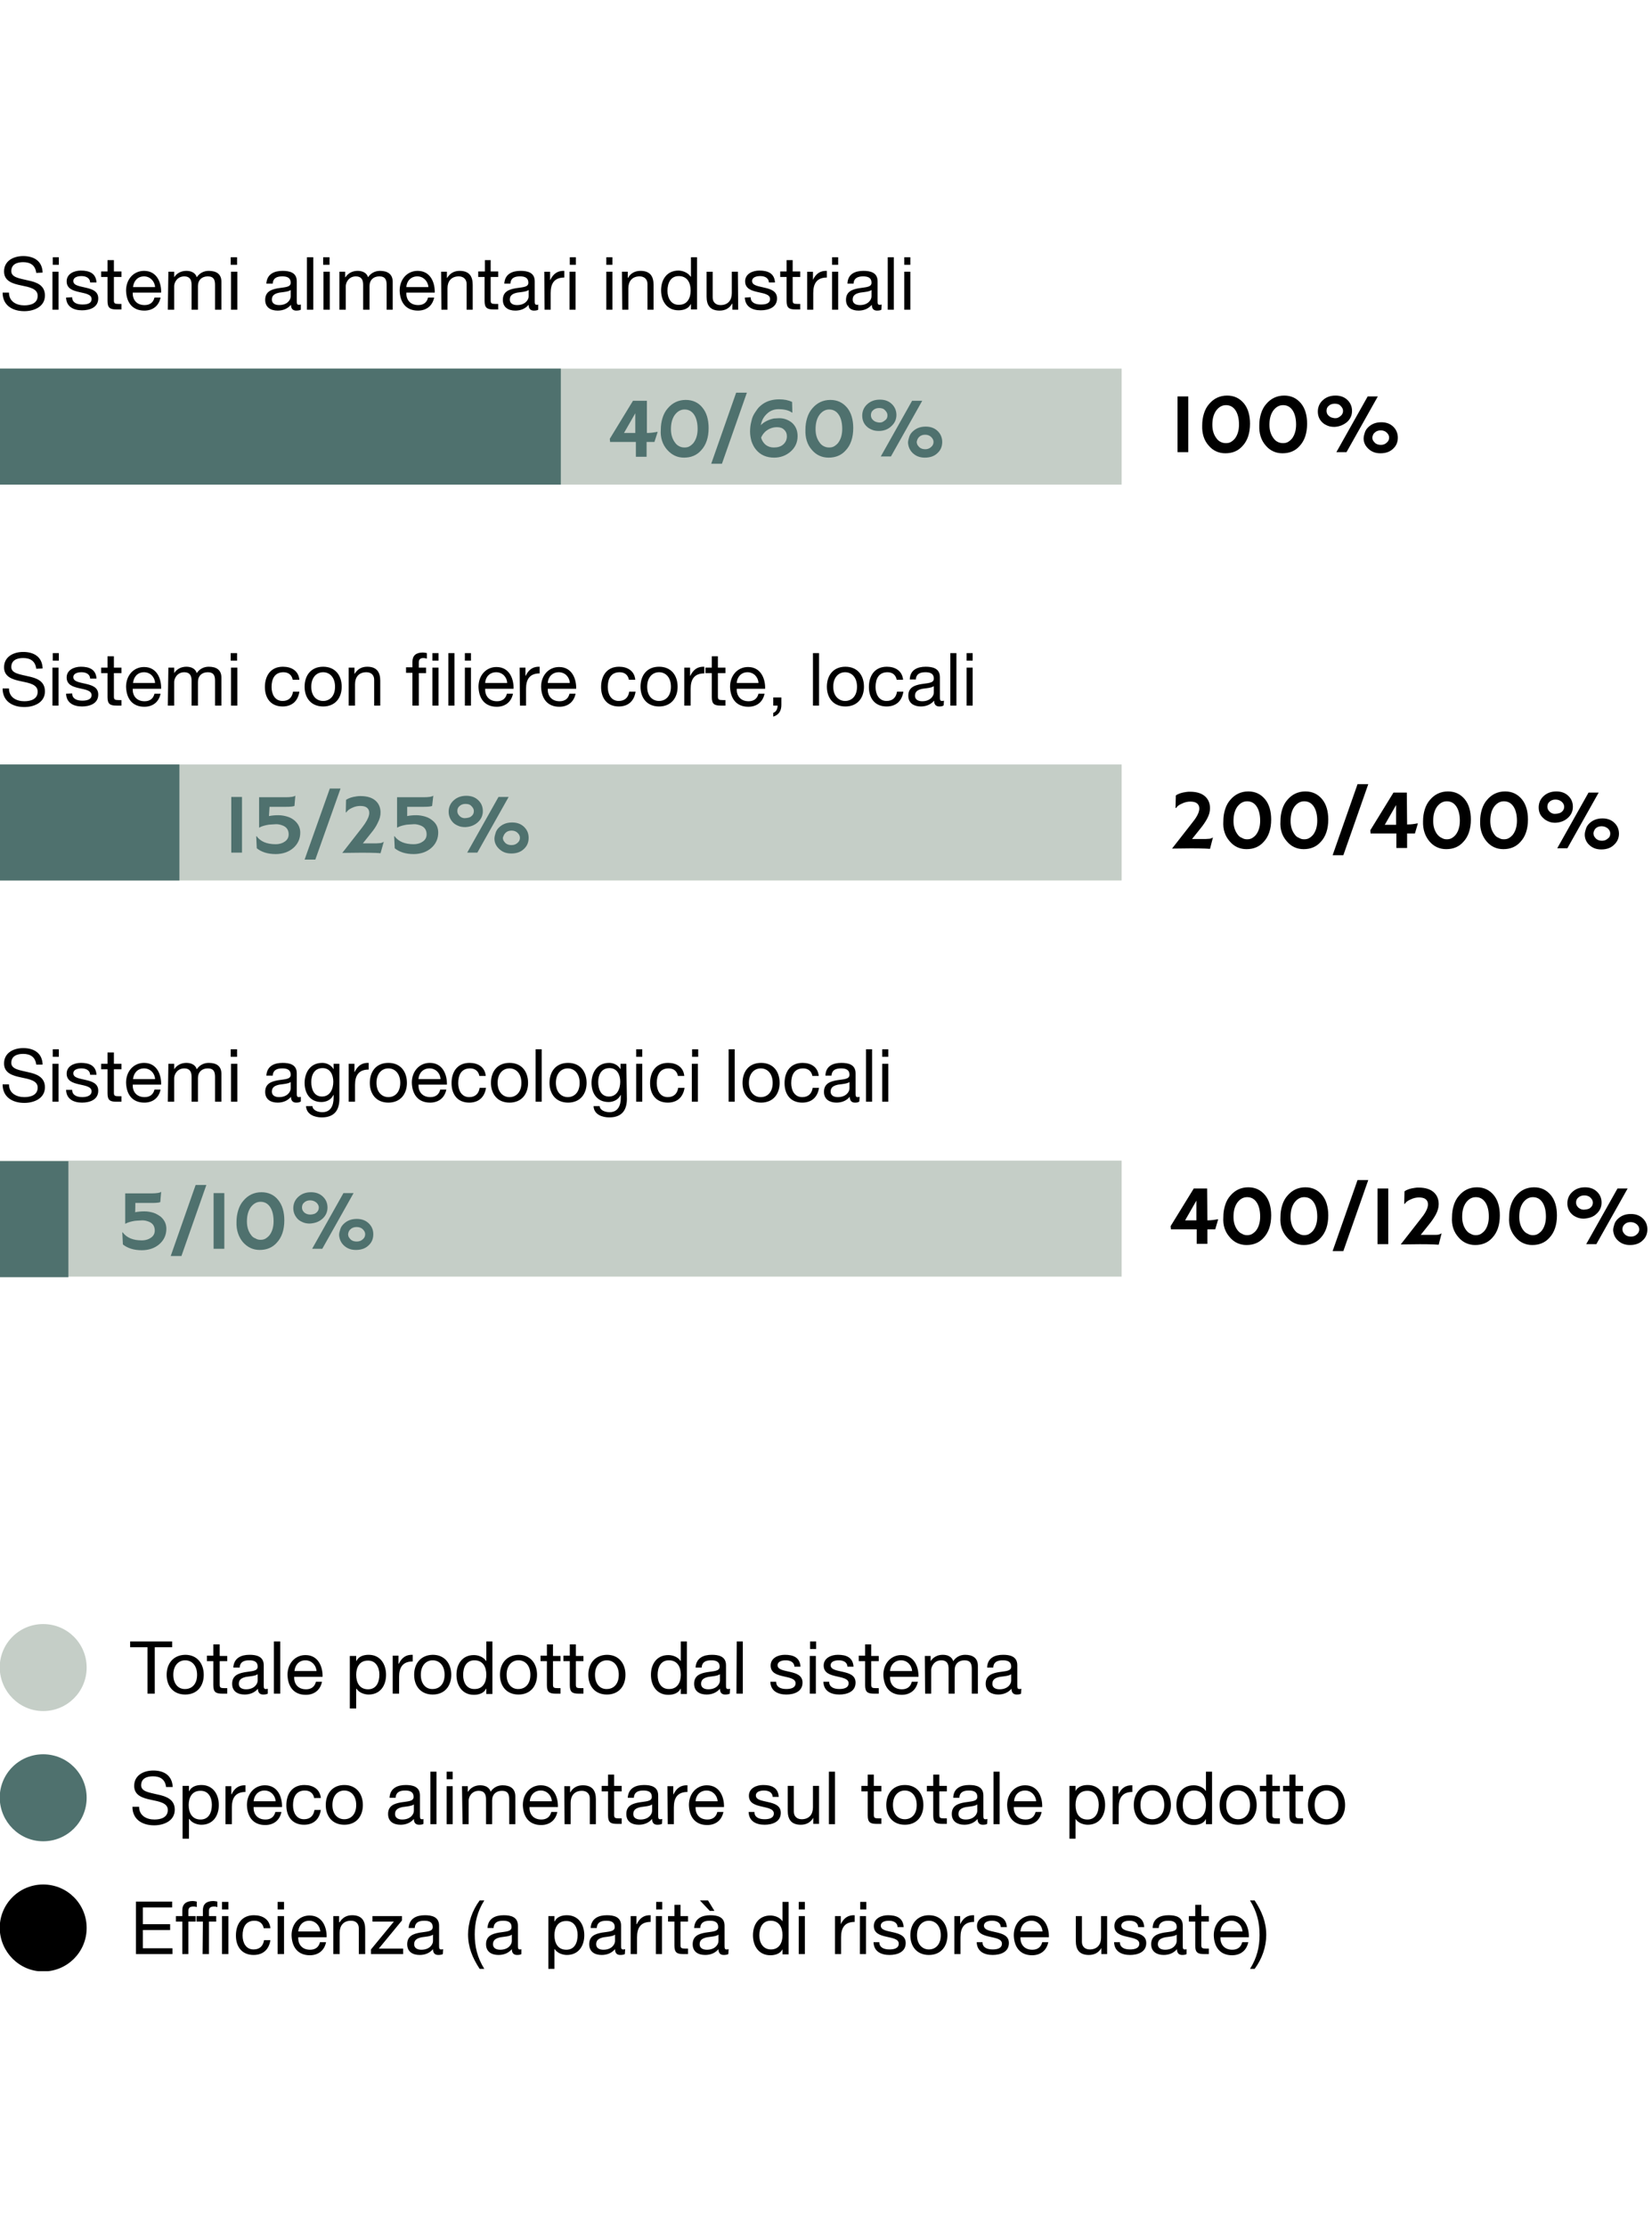<?xml version="1.0" encoding="UTF-8"?>
<!-- Generator: Adobe Illustrator 28.1.0, SVG Export Plug-In . SVG Version: 6.00 Build 0)  -->
<svg xmlns="http://www.w3.org/2000/svg" xmlns:xlink="http://www.w3.org/1999/xlink" version="1.1" id="Livello_1" x="0px" y="0px" viewBox="0 0 570 768" style="enable-background:new 0 0 570 768;" xml:space="preserve">
<style type="text/css">
	.st0{clip-path:url(#SVGID_00000154400005047576496180000010742841222810294439_);}
	.st1{clip-path:url(#SVGID_00000055687313789647513900000009765997121677698981_);}
	.st2{clip-path:url(#SVGID_00000076597396709081945320000017989800918297290167_);}
	.st3{clip-path:url(#SVGID_00000182530189576031110030000010758936452874508416_);}
	.st4{clip-path:url(#SVGID_00000137847855872785416940000012047096384328993169_);fill:none;stroke:#C5CEC7;stroke-width:40;}
	.st5{clip-path:url(#SVGID_00000158736416418537725400000005538091049546465453_);fill:none;stroke:#4F716E;stroke-width:40;}
	.st6{clip-path:url(#SVGID_00000160160081935585174130000006118277645648711088_);fill:#4F716E;}
	.st7{clip-path:url(#SVGID_00000183936633930953213190000012514629717909537720_);}
	.st8{clip-path:url(#SVGID_00000170997633454106495430000001933746936374560397_);fill:none;stroke:#C5CEC7;stroke-width:40;}
	.st9{clip-path:url(#SVGID_00000166672561151582487990000003732242057108947360_);fill:none;stroke:#4F716E;stroke-width:40;}
	.st10{clip-path:url(#SVGID_00000062150638182812410520000016687940639284694156_);fill:#4F716E;}
	.st11{clip-path:url(#SVGID_00000024694761664364942270000001389251224978705301_);}
	.st12{clip-path:url(#SVGID_00000047049769392798194530000008863493085002960276_);fill:none;stroke:#C5CEC7;stroke-width:40;}
	.st13{clip-path:url(#SVGID_00000142865599622567839910000008672752639886513571_);fill:none;stroke:#4F716E;stroke-width:40;}
	.st14{clip-path:url(#SVGID_00000061440424806313235960000010131962679161515410_);fill:#4F716E;}
	.st15{clip-path:url(#SVGID_00000094601178138052723590000001858640166333346435_);}
	.st16{clip-path:url(#SVGID_00000084506698168124603040000017179511407345398967_);}
	.st17{clip-path:url(#SVGID_00000023244668409664426330000008959764464517242250_);}
	.st18{clip-path:url(#SVGID_00000040548587626287933190000013108061221208411579_);}
	.st19{clip-path:url(#SVGID_00000091016003320703683360000000054458114733823370_);fill:#4F716E;}
	.st20{clip-path:url(#SVGID_00000021090211347060343990000013446206029269077667_);fill:#C5CEC7;}
</style>
<g>
	<g>
		<g>
			<defs>
				<rect id="SVGID_1_" x="0" y="88.2" width="568.5" height="591.5"></rect>
			</defs>
			<clipPath id="SVGID_00000160884956271812347860000014769902205882434725_">
				<use xlink:href="#SVGID_1_" style="overflow:visible;"></use>
			</clipPath>
			<path style="clip-path:url(#SVGID_00000160884956271812347860000014769902205882434725_);" d="M550.5,285.7     c0.5-0.5,1.2-0.8,2.1-0.8c0.9,0,1.6,0.3,2.2,0.8c0.5,0.5,0.8,1,0.8,1.7c0,0.7-0.2,1.3-0.8,1.7c-0.5,0.5-1.2,0.8-2,0.8     c-0.9,0-1.6-0.2-2.2-0.8c-0.2-0.2-0.4-0.5-0.6-0.8c-0.1-0.3-0.2-0.6-0.2-0.9C549.8,286.8,550.1,286.2,550.5,285.7 M548.4,291.4     c1.1,1,2.4,1.5,4.1,1.5c1.8,0,3.3-0.5,4.4-1.6c1.1-1,1.7-2.3,1.7-3.8c0-1.5-0.5-2.7-1.5-3.7c-1.1-1.1-2.5-1.6-4.2-1.6     c-1.9,0-3.4,0.6-4.6,1.8c-0.5,0.5-0.9,1.1-1.1,1.8c-0.2,0.6-0.4,1.3-0.4,2C546.8,289.1,547.3,290.4,548.4,291.4 M534.7,279.9     c-0.5-0.5-0.8-1-0.8-1.7c0-0.7,0.2-1.3,0.7-1.7c0.5-0.5,1.2-0.8,2.1-0.8c0.9,0,1.6,0.3,2.2,0.8c0.5,0.5,0.8,1,0.8,1.7     c0,0.7-0.3,1.3-0.8,1.7c-0.2,0.2-0.5,0.4-0.9,0.5c-0.3,0.1-0.8,0.2-1.2,0.2C535.9,280.7,535.2,280.4,534.7,279.9 M537.3,292.5     h3.5l10.8-19.2h-3.5L537.3,292.5z M541,282c1.1-1,1.7-2.3,1.7-3.8c0-1.5-0.5-2.7-1.5-3.7c-1.1-1.1-2.5-1.6-4.2-1.6     c-1.9,0-3.4,0.6-4.6,1.8c-1,1-1.5,2.3-1.5,3.7c0,1.5,0.5,2.8,1.7,3.8c0.5,0.5,1.1,0.8,1.8,1.1c0.7,0.3,1.5,0.4,2.3,0.4     C538.4,283.6,539.8,283.1,541,282 M515.6,287.7c-0.9-1.2-1.4-2.7-1.4-4.6c0-2,0.4-3.6,1.3-4.9c0.9-1.2,2-1.9,3.4-1.9     c1.4,0,2.5,0.6,3.3,1.8c0.8,1.2,1.2,2.9,1.2,4.9c0,2-0.5,3.6-1.4,4.8c-0.4,0.5-0.9,0.9-1.4,1.2c-0.5,0.3-1.1,0.4-1.7,0.4     c-0.6,0-1.2-0.1-1.8-0.5C516.5,288.7,516,288.3,515.6,287.7 M512.9,290.1c1.5,1.8,3.5,2.7,5.8,2.7c2.4,0,4.4-0.8,5.9-2.5     c1.7-1.8,2.6-4.4,2.6-7.7c0-2.9-0.7-5.3-2.1-7c-1.5-1.8-3.4-2.7-5.8-2.7c-2.5,0-4.6,1-6.2,2.9c-0.8,0.9-1.4,2-1.8,3.3     s-0.6,2.6-0.6,4.1C510.6,286,511.4,288.3,512.9,290.1 M495.9,287.7c-0.9-1.2-1.4-2.7-1.4-4.6c0-2,0.4-3.6,1.3-4.9     c0.9-1.2,2-1.9,3.4-1.9c1.4,0,2.5,0.6,3.3,1.8c0.8,1.2,1.2,2.9,1.2,4.9c0,2-0.5,3.6-1.4,4.8c-0.4,0.5-0.9,0.9-1.4,1.2     s-1.1,0.4-1.7,0.4s-1.2-0.1-1.8-0.5C496.9,288.7,496.4,288.3,495.9,287.7 M493.2,290.1c1.5,1.8,3.5,2.7,5.8,2.7     c2.4,0,4.4-0.8,5.9-2.5c1.7-1.8,2.6-4.4,2.6-7.7c0-2.9-0.7-5.3-2.1-7c-1.5-1.8-3.4-2.7-5.8-2.7c-2.5,0-4.6,1-6.2,2.9     c-0.8,0.9-1.4,2-1.8,3.3s-0.6,2.6-0.6,4.1C490.9,286,491.7,288.3,493.2,290.1 M477.8,284.4l3.9-6.8v6.8H477.8z M485.4,273.3     l-4.6,0l-8,13l0.1,1.1h8.9v5h3.7v-5h2.7l1-3.4l-0.1-0.1c-1,0.2-2.2,0.4-3.6,0.4L485.4,273.3L485.4,273.3z M459.8,294.9h3.7     l8.6-24.5h-3.7L459.8,294.9z M446.7,287.7c-0.9-1.2-1.4-2.7-1.4-4.6c0-2,0.4-3.6,1.3-4.9c0.9-1.2,2-1.9,3.4-1.9     c1.4,0,2.5,0.6,3.3,1.8c0.8,1.2,1.2,2.9,1.2,4.9c0,2-0.5,3.6-1.4,4.8c-0.4,0.5-0.9,0.9-1.4,1.2s-1.1,0.4-1.7,0.4     s-1.2-0.1-1.8-0.5C447.6,288.7,447.1,288.3,446.7,287.7 M444,290.1c1.5,1.8,3.5,2.7,5.8,2.7c2.4,0,4.4-0.8,5.9-2.5     c1.7-1.8,2.6-4.4,2.6-7.7c0-2.9-0.7-5.3-2.1-7c-1.5-1.8-3.4-2.7-5.8-2.7c-2.5,0-4.6,1-6.2,2.9c-0.8,0.9-1.4,2-1.8,3.3     s-0.6,2.6-0.6,4.1C441.6,286,442.4,288.3,444,290.1 M427,287.7c-0.9-1.2-1.4-2.7-1.4-4.6c0-2,0.4-3.6,1.3-4.9     c0.9-1.2,2-1.9,3.4-1.9c1.4,0,2.5,0.6,3.3,1.8c0.8,1.2,1.2,2.9,1.2,4.9c0,2-0.5,3.6-1.4,4.8c-0.4,0.5-0.9,0.9-1.4,1.2     s-1.1,0.4-1.7,0.4s-1.2-0.1-1.8-0.5C427.9,288.7,427.4,288.3,427,287.7 M424.3,290.1c1.5,1.8,3.5,2.7,5.8,2.7     c2.4,0,4.4-0.8,5.9-2.5c1.7-1.8,2.6-4.4,2.6-7.7c0-2.9-0.7-5.3-2.1-7c-1.5-1.8-3.4-2.7-5.8-2.7c-2.5,0-4.6,1-6.2,2.9     c-0.8,0.9-1.4,2-1.8,3.3s-0.6,2.6-0.6,4.1C421.9,286,422.7,288.3,424.3,290.1 M404.4,292.6c5-0.1,8.8-0.1,11.5,0l1.6,0.1l1-3.9     l-0.1,0c-0.2,0.2-0.6,0.3-0.9,0.4c-0.4,0-0.9,0.1-1.5,0.1h-4.7l2.8-3.5c1-1.2,1.8-2.4,2.4-3.5c0.7-1.3,1-2.5,1-3.6     c0-1.6-0.5-2.9-1.5-3.9c-1.2-1.2-3-1.8-5.4-1.8c-0.4,0-0.9,0-1.4,0.1c-1.5,0.2-2.7,0.6-3.5,1.2l-0.1,4.3l0.2,0     c0.4-0.6,1-1.1,2-1.5c1-0.5,2-0.7,2.9-0.7c1,0,1.8,0.2,2.3,0.6c0.5,0.4,0.8,1,0.8,1.7c0,0.3,0,0.6-0.1,0.9c-0.2,1-1,2.5-2.5,4.3     L404.4,292.6z"></path>
		</g>
		<g>
			<defs>
				<rect id="SVGID_00000152244076167805090100000014970911910567979653_" x="0" y="88.2" width="568.5" height="591.5"></rect>
			</defs>
			<clipPath id="SVGID_00000044137620060547340120000010848098407088067738_">
				<use xlink:href="#SVGID_00000152244076167805090100000014970911910567979653_" style="overflow:visible;"></use>
			</clipPath>
			<path style="clip-path:url(#SVGID_00000044137620060547340120000010848098407088067738_);" d="M474.3,149.2     c0.5-0.5,1.2-0.8,2.1-0.8c0.9,0,1.6,0.3,2.1,0.8c0.5,0.5,0.8,1,0.8,1.7c0,0.7-0.3,1.3-0.8,1.7c-0.5,0.5-1.2,0.8-2,0.8     c-0.9,0-1.6-0.2-2.2-0.8c-0.2-0.2-0.4-0.5-0.6-0.8c-0.1-0.3-0.2-0.6-0.2-0.9C473.6,150.2,473.8,149.6,474.3,149.2 M472.2,154.8     c1.1,1,2.4,1.5,4.1,1.5c1.8,0,3.3-0.5,4.4-1.6c1.1-1,1.6-2.3,1.6-3.8c0-1.4-0.5-2.7-1.5-3.7c-1.1-1.1-2.5-1.6-4.2-1.6     c-1.9,0-3.4,0.6-4.6,1.8c-0.5,0.5-0.9,1.1-1.1,1.8c-0.2,0.6-0.4,1.3-0.4,2C470.5,152.6,471.1,153.8,472.2,154.8 M458.5,143.4     c-0.5-0.4-0.8-1-0.8-1.7c0-0.7,0.2-1.3,0.7-1.7c0.5-0.5,1.2-0.8,2.1-0.8c0.9,0,1.6,0.2,2.1,0.8c0.5,0.5,0.8,1,0.8,1.7     c0,0.7-0.3,1.3-0.8,1.7c-0.2,0.2-0.5,0.4-0.9,0.6s-0.8,0.2-1.2,0.2C459.7,144.1,459,143.9,458.5,143.4 M461.1,155.9h3.5     l10.8-19.2h-3.5L461.1,155.9z M464.8,145.5c1.1-1,1.7-2.3,1.7-3.8c0-1.4-0.5-2.7-1.5-3.7c-1.1-1.1-2.5-1.6-4.2-1.6     c-1.9,0-3.4,0.6-4.6,1.8c-1,1-1.5,2.3-1.5,3.7c0,1.5,0.5,2.8,1.6,3.8c0.5,0.5,1.1,0.8,1.8,1.1c0.7,0.3,1.5,0.4,2.4,0.4     C462.2,147.1,463.6,146.5,464.8,145.5 M439.4,151.1c-0.9-1.2-1.4-2.7-1.4-4.6c0-2,0.4-3.6,1.3-4.9c0.9-1.2,2-1.9,3.4-1.9     c1.4,0,2.5,0.6,3.3,1.8c0.8,1.2,1.2,2.9,1.2,4.9c0,2-0.5,3.6-1.4,4.8c-0.4,0.5-0.9,0.9-1.4,1.2s-1.1,0.4-1.7,0.4     s-1.2-0.1-1.8-0.4C440.3,152.1,439.8,151.7,439.4,151.1 M436.7,153.6c1.5,1.8,3.5,2.7,5.8,2.7c2.4,0,4.4-0.8,5.9-2.5     c1.7-1.8,2.6-4.4,2.6-7.7c0-2.9-0.7-5.3-2.1-7c-1.5-1.8-3.4-2.7-5.8-2.7c-2.5,0-4.6,1-6.2,2.9c-0.8,0.9-1.4,2-1.8,3.3     s-0.6,2.6-0.6,4.1C434.4,149.4,435.1,151.8,436.7,153.6 M419.7,151.1c-0.9-1.2-1.4-2.7-1.4-4.6c0-2,0.4-3.6,1.3-4.9     c0.9-1.2,2-1.9,3.4-1.9c1.4,0,2.5,0.6,3.3,1.8c0.8,1.2,1.2,2.9,1.2,4.9c0,2-0.5,3.6-1.4,4.8c-0.4,0.5-0.9,0.9-1.4,1.2     s-1.1,0.4-1.7,0.4s-1.2-0.1-1.8-0.4C420.6,152.1,420.1,151.7,419.7,151.1 M417,153.6c1.5,1.8,3.5,2.7,5.8,2.7     c2.4,0,4.4-0.8,5.9-2.5c1.7-1.8,2.6-4.4,2.6-7.7c0-2.9-0.7-5.3-2.1-7c-1.5-1.8-3.4-2.7-5.8-2.7c-2.5,0-4.6,1-6.2,2.9     c-0.8,0.9-1.4,2-1.8,3.3s-0.6,2.6-0.6,4.1C414.7,149.4,415.4,151.8,417,153.6 M406.3,155.9h3.7v-19.2h-3.7V155.9z"></path>
		</g>
		<g>
			<defs>
				<rect id="SVGID_00000183214515854107662270000012995959496880164027_" x="0" y="88.2" width="568.5" height="591.5"></rect>
			</defs>
			<clipPath id="SVGID_00000146483314609221517910000011399625402287187593_">
				<use xlink:href="#SVGID_00000183214515854107662270000012995959496880164027_" style="overflow:visible;"></use>
			</clipPath>
			<path style="clip-path:url(#SVGID_00000146483314609221517910000011399625402287187593_);" d="M560.5,422.2     c0.5-0.5,1.2-0.8,2.1-0.8c0.9,0,1.6,0.3,2.2,0.8c0.5,0.5,0.8,1,0.8,1.7c0,0.7-0.3,1.3-0.8,1.7c-0.5,0.5-1.2,0.8-2,0.8     c-0.9,0-1.6-0.2-2.2-0.8c-0.2-0.2-0.4-0.5-0.6-0.8c-0.1-0.3-0.2-0.6-0.2-0.9C559.8,423.2,560,422.7,560.5,422.2 M558.3,427.8     c1.1,1,2.4,1.5,4.1,1.5c1.8,0,3.3-0.5,4.4-1.6c1.1-1,1.6-2.3,1.6-3.8c0-1.5-0.5-2.7-1.5-3.7c-1.1-1.1-2.5-1.6-4.2-1.6     c-1.9,0-3.4,0.6-4.6,1.8c-0.5,0.5-0.9,1.1-1.1,1.8c-0.2,0.6-0.4,1.3-0.4,2C556.7,425.6,557.2,426.8,558.3,427.8 M544.6,416.4     c-0.5-0.5-0.8-1-0.8-1.7c0-0.7,0.2-1.3,0.7-1.7c0.5-0.5,1.2-0.8,2.1-0.8c0.9,0,1.6,0.2,2.2,0.8c0.5,0.5,0.8,1,0.8,1.7     c0,0.7-0.3,1.3-0.8,1.7c-0.2,0.2-0.5,0.4-0.9,0.5s-0.8,0.2-1.2,0.2C545.9,417.2,545.2,416.9,544.6,416.4 M547.3,429h3.5     l10.8-19.2h-3.5L547.3,429z M550.9,418.5c1.1-1,1.7-2.3,1.7-3.8c0-1.5-0.5-2.7-1.5-3.7c-1.1-1.1-2.5-1.6-4.2-1.6     c-1.9,0-3.4,0.6-4.6,1.8c-1,1-1.5,2.3-1.5,3.7c0,1.5,0.5,2.8,1.6,3.8c0.5,0.5,1.1,0.8,1.8,1.1c0.7,0.3,1.5,0.4,2.3,0.4     C548.3,420.1,549.8,419.6,550.9,418.5 M525.6,424.2c-0.9-1.2-1.4-2.7-1.4-4.6c0-2,0.4-3.6,1.3-4.9c0.9-1.2,2-1.9,3.4-1.9     c1.4,0,2.5,0.6,3.3,1.8c0.8,1.2,1.2,2.9,1.2,4.9c0,2-0.5,3.6-1.4,4.8c-0.4,0.5-0.9,0.9-1.4,1.2c-0.5,0.3-1.1,0.4-1.7,0.4     c-0.6,0-1.2-0.1-1.8-0.5C526.5,425.2,526,424.7,525.6,424.2 M522.9,426.6c1.5,1.8,3.5,2.7,5.8,2.7c2.4,0,4.4-0.8,5.9-2.5     c1.7-1.8,2.6-4.4,2.6-7.7c0-2.9-0.7-5.3-2.1-7c-1.5-1.8-3.4-2.7-5.8-2.7c-2.5,0-4.6,1-6.2,2.9c-0.8,0.9-1.4,2-1.8,3.3     s-0.6,2.6-0.6,4.1C520.5,422.5,521.3,424.8,522.9,426.6 M505.9,424.2c-0.9-1.2-1.4-2.7-1.4-4.6c0-2,0.4-3.6,1.3-4.9     c0.9-1.2,2-1.9,3.4-1.9c1.4,0,2.5,0.6,3.3,1.8c0.8,1.2,1.2,2.9,1.2,4.9c0,2-0.5,3.6-1.4,4.8c-0.4,0.5-0.9,0.9-1.4,1.2     s-1.1,0.4-1.7,0.4s-1.2-0.1-1.8-0.5C506.8,425.2,506.3,424.7,505.9,424.2 M503.2,426.6c1.5,1.8,3.5,2.7,5.8,2.7     c2.4,0,4.4-0.8,5.9-2.5c1.7-1.8,2.6-4.4,2.6-7.7c0-2.9-0.7-5.3-2.1-7c-1.5-1.8-3.4-2.7-5.8-2.7c-2.5,0-4.6,1-6.2,2.9     c-0.8,0.9-1.4,2-1.8,3.3s-0.6,2.6-0.6,4.1C500.8,422.5,501.6,424.8,503.2,426.6 M483.3,429.1c5-0.1,8.8-0.1,11.5,0l1.6,0.1l1-3.9     l-0.1,0c-0.2,0.2-0.6,0.3-0.9,0.4s-0.9,0.1-1.5,0.1h-4.7l2.8-3.5c1-1.2,1.8-2.4,2.4-3.5c0.7-1.3,1-2.5,1-3.6     c0-1.6-0.5-2.9-1.5-3.9c-1.2-1.2-3-1.8-5.4-1.8c-0.4,0-0.9,0-1.4,0.1c-1.5,0.2-2.7,0.6-3.5,1.2l-0.1,4.3l0.2,0     c0.4-0.6,1-1.1,2-1.5c1-0.5,2-0.7,2.9-0.7c1,0,1.8,0.2,2.3,0.6c0.5,0.4,0.8,1,0.8,1.7c0,0.3,0,0.6-0.1,0.9c-0.2,1-1,2.5-2.5,4.3     L483.3,429.1z M475.3,429h3.7v-19.2h-3.7V429z M459.8,431.4h3.7l8.6-24.5h-3.7L459.8,431.4z M446.7,424.2     c-0.9-1.2-1.4-2.7-1.4-4.6c0-2,0.4-3.6,1.3-4.9c0.9-1.2,2-1.9,3.4-1.9c1.4,0,2.5,0.6,3.3,1.8c0.8,1.2,1.2,2.9,1.2,4.9     c0,2-0.5,3.6-1.4,4.8c-0.4,0.5-0.9,0.9-1.4,1.2s-1.1,0.4-1.7,0.4s-1.2-0.1-1.8-0.5C447.6,425.2,447.1,424.7,446.7,424.2      M444,426.6c1.5,1.8,3.5,2.7,5.8,2.7c2.4,0,4.4-0.8,5.9-2.5c1.7-1.8,2.6-4.4,2.6-7.7c0-2.9-0.7-5.3-2.1-7     c-1.5-1.8-3.4-2.7-5.8-2.7c-2.5,0-4.6,1-6.2,2.9c-0.8,0.9-1.4,2-1.8,3.3s-0.6,2.6-0.6,4.1C441.6,422.5,442.4,424.8,444,426.6      M427,424.2c-0.9-1.2-1.4-2.7-1.4-4.6c0-2,0.4-3.6,1.3-4.9c0.9-1.2,2-1.9,3.4-1.9c1.4,0,2.5,0.6,3.3,1.8c0.8,1.2,1.2,2.9,1.2,4.9     c0,2-0.5,3.6-1.4,4.8c-0.4,0.5-0.9,0.9-1.4,1.2s-1.1,0.4-1.7,0.4s-1.2-0.1-1.8-0.5C427.9,425.2,427.4,424.7,427,424.2      M424.3,426.6c1.5,1.8,3.5,2.7,5.8,2.7c2.4,0,4.4-0.8,5.9-2.5c1.7-1.8,2.6-4.4,2.6-7.7c0-2.9-0.7-5.3-2.1-7     c-1.5-1.8-3.4-2.7-5.8-2.7c-2.5,0-4.6,1-6.2,2.9c-0.8,0.9-1.4,2-1.8,3.3s-0.6,2.6-0.6,4.1C421.9,422.5,422.7,424.8,424.3,426.6      M408.9,420.8l3.9-6.8v6.8H408.9z M416.5,409.8l-4.6,0l-8,13l0.1,1.1h8.9v5h3.7v-5h2.7l1-3.4l-0.1-0.1c-1,0.2-2.2,0.4-3.6,0.4     L416.5,409.8L416.5,409.8z"></path>
		</g>
		<g>
			<defs>
				<rect id="SVGID_00000016778549443406527360000006944739149699136914_" x="0" y="88.2" width="568.5" height="591.5"></rect>
			</defs>
			<clipPath id="SVGID_00000098182992485945354990000003274817644407038129_">
				<use xlink:href="#SVGID_00000016778549443406527360000006944739149699136914_" style="overflow:visible;"></use>
			</clipPath>
			<path style="clip-path:url(#SVGID_00000098182992485945354990000003274817644407038129_);" d="M314.1,88.7H312v2.6h2.1V88.7z      M312,106.8h2.1V93.7H312V106.8z M306.3,106.8h2.1V88.7h-2.1V106.8z M304.2,105c-0.3,0.1-0.5,0.1-0.7,0.1c-0.7,0-0.7-0.5-0.7-1.5     V97c0-3.1-2.6-3.6-4.9-3.6c-2.9,0-5.4,1.1-5.5,4.4h2.1c0.1-1.9,1.5-2.5,3.3-2.5c1.4,0,2.9,0.3,2.9,2.2c0,1.6-2,1.5-4.4,1.9     c-2.2,0.4-4.4,1.1-4.4,4c0,2.6,2,3.7,4.3,3.7c1.8,0,3.4-0.6,4.6-2c0,1.4,0.7,2,1.8,2c0.7,0,1.2-0.1,1.5-0.3L304.2,105L304.2,105z      M300.7,102.2c0,1.2-1.2,3-4,3c-1.3,0-2.5-0.5-2.5-1.9c0-1.6,1.2-2.1,2.6-2.4c1.4-0.2,3.1-0.3,3.9-0.9L300.7,102.2L300.7,102.2z      M289.2,88.7h-2.1v2.6h2.1V88.7z M287.1,106.8h2.1V93.7h-2.1V106.8z M278.5,106.8h2.1v-5.8c0-3.3,1.3-5.3,4.7-5.3v-2.3     c-2.3-0.1-3.8,1-4.8,3.1h0v-2.8h-2V106.8z M273.5,89.7h-2.1v3.9h-2.2v1.9h2.2v8.3c0,2.4,0.9,2.9,3.1,2.9h1.6v-1.9h-1     c-1.3,0-1.6-0.2-1.6-1.2v-8.1h2.6v-1.9h-2.6V89.7z M257,102.6c0.1,3.2,2.6,4.4,5.5,4.4c2.7,0,5.6-1,5.6-4.1     c0-2.5-2.1-3.2-4.3-3.7c-2-0.5-4.3-0.7-4.3-2.3c0-1.3,1.5-1.7,2.8-1.7c1.4,0,2.9,0.5,3,2.2h2.1c-0.2-3.2-2.5-4.1-5.4-4.1     c-2.3,0-4.9,1.1-4.9,3.7c0,2.5,2.1,3.2,4.3,3.7c2.2,0.5,4.3,0.8,4.3,2.4c0,1.7-1.8,1.9-3.2,1.9c-1.8,0-3.5-0.6-3.5-2.5L257,102.6     L257,102.6z M254.6,93.7h-2.1v7.4c0,2.4-1.3,4.1-3.9,4.1c-1.6,0-2.7-1-2.7-2.6v-8.9h-2.1v8.6c0,2.8,1.1,4.8,4.5,4.8     c1.9,0,3.4-0.8,4.3-2.4h0.1v2.1h2L254.6,93.7L254.6,93.7z M230.3,100.3c0-2.6,1-5.1,3.9-5.1c3,0,4.1,2.4,4.1,5     c0,2.5-1.1,4.9-4,4.9C231.6,105.2,230.3,102.8,230.3,100.3 M240.5,88.7h-2.1v6.7h-0.1c-1-1.5-2.9-2.1-4.2-2.1c-4,0-6,3.1-6,6.8     s2,6.9,6,6.9c1.8,0,3.5-0.6,4.2-2.1h0.1v1.8h2.1V88.7z M214.7,106.8h2.1v-7.4c0-2.4,1.3-4.1,3.9-4.1c1.6,0,2.7,1,2.7,2.6v8.9h2.1     v-8.6c0-2.8-1.1-4.8-4.5-4.8c-1.9,0-3.4,0.8-4.3,2.4h-0.1v-2.1h-2L214.7,106.8L214.7,106.8z M211.3,88.7h-2.1v2.6h2.1V88.7z      M209.2,106.8h2.1V93.7h-2.1V106.8z M198.7,88.7h-2.1v2.6h2.1V88.7z M196.5,106.8h2.1V93.7h-2.1V106.8z M187.9,106.8h2.1v-5.8     c0-3.3,1.3-5.3,4.7-5.3v-2.3c-2.3-0.1-3.8,1-4.8,3.1h-0.1v-2.8h-2L187.9,106.8L187.9,106.8z M185.9,105c-0.3,0.1-0.5,0.1-0.7,0.1     c-0.7,0-0.7-0.5-0.7-1.5V97c0-3.1-2.6-3.6-4.9-3.6c-2.9,0-5.4,1.1-5.6,4.4h2.1c0.1-1.9,1.4-2.5,3.3-2.5c1.4,0,2.9,0.3,2.9,2.2     c0,1.6-2,1.5-4.4,1.9c-2.2,0.4-4.4,1.1-4.4,4c0,2.6,1.9,3.7,4.3,3.7c1.8,0,3.4-0.6,4.6-2c0,1.4,0.7,2,1.8,2     c0.7,0,1.2-0.1,1.5-0.3V105z M182.4,102.2c0,1.2-1.2,3-4,3c-1.3,0-2.5-0.5-2.5-1.9c0-1.6,1.2-2.1,2.6-2.4     c1.4-0.2,3.1-0.3,3.9-0.9L182.4,102.2L182.4,102.2z M169.4,89.7h-2.1v3.9H165v1.9h2.2v8.3c0,2.4,0.9,2.9,3.1,2.9h1.6v-1.9h-1     c-1.3,0-1.6-0.2-1.6-1.2v-8.1h2.6v-1.9h-2.6V89.7z M152.3,106.8h2.1v-7.4c0-2.4,1.3-4.1,3.9-4.1c1.6,0,2.7,1,2.7,2.6v8.9h2.1     v-8.6c0-2.8-1.1-4.8-4.5-4.8c-1.9,0-3.3,0.8-4.3,2.4h-0.1v-2.1h-2L152.3,106.8L152.3,106.8z M140.2,99c0.1-2,1.5-3.7,3.8-3.7     c2.1,0,3.7,1.7,3.8,3.7H140.2z M147.7,102.6c-0.4,1.7-1.6,2.6-3.4,2.6c-2.9,0-4.2-2-4.1-4.3h9.8c0.1-3.2-1.3-7.5-5.9-7.5     c-3.6,0-6.2,2.9-6.2,6.8c0.1,4,2.1,6.9,6.3,6.9c2.9,0,5-1.6,5.6-4.5L147.7,102.6L147.7,102.6z M117.1,106.8h2.2v-8.2     c0-1,0.9-3.3,3.5-3.3c1.9,0,2.5,1.2,2.5,2.9v8.6h2.2v-8.2c0-2,1.3-3.3,3.4-3.3c2.1,0,2.5,1.3,2.5,2.9v8.6h2.1v-9.6     c0-2.7-1.8-3.8-4.4-3.8c-1.7,0-3.2,0.8-4.1,2.2c-0.5-1.6-2-2.2-3.6-2.2c-1.8,0-3.3,0.8-4.2,2.2h-0.1v-1.9h-2L117.1,106.8     L117.1,106.8z M113.7,88.7h-2.2v2.6h2.2V88.7z M111.6,106.8h2.2V93.7h-2.2V106.8z M105.9,106.8h2.2V88.7h-2.2V106.8z M103.8,105     c-0.3,0.1-0.5,0.1-0.7,0.1c-0.7,0-0.7-0.5-0.7-1.5V97c0-3.1-2.6-3.6-4.9-3.6c-2.9,0-5.4,1.1-5.6,4.4h2.2c0.1-1.9,1.4-2.5,3.3-2.5     c1.4,0,2.9,0.3,2.9,2.2c0,1.6-2,1.5-4.4,1.9c-2.2,0.4-4.4,1.1-4.4,4c0,2.6,1.9,3.7,4.3,3.7c1.8,0,3.4-0.6,4.6-2     c0,1.4,0.7,2,1.8,2c0.7,0,1.2-0.1,1.6-0.3L103.8,105L103.8,105z M100.3,102.2c0,1.2-1.2,3-4,3c-1.3,0-2.5-0.5-2.5-1.9     c0-1.6,1.2-2.1,2.6-2.4c1.4-0.2,3.1-0.3,3.9-0.9L100.3,102.2L100.3,102.2z M81.8,88.7h-2.2v2.6h2.2V88.7z M79.7,106.8h2.2V93.7     h-2.2V106.8z M57.9,106.8h2.2v-8.2c0-1,0.9-3.3,3.5-3.3c1.9,0,2.5,1.2,2.5,2.9v8.6h2.2v-8.2c0-2,1.3-3.3,3.4-3.3     c2.1,0,2.5,1.3,2.5,2.9v8.6h2.2v-9.6c0-2.7-1.7-3.8-4.4-3.8c-1.7,0-3.2,0.8-4.1,2.2c-0.5-1.6-2-2.2-3.6-2.2     c-1.8,0-3.3,0.8-4.2,2.2h0v-1.9h-2L57.9,106.8L57.9,106.8z M45.9,99c0.2-2,1.5-3.7,3.8-3.7c2.1,0,3.7,1.7,3.8,3.7H45.9z      M53.3,102.6c-0.4,1.7-1.6,2.6-3.4,2.6c-2.9,0-4.2-2-4.1-4.3h9.8c0.1-3.2-1.3-7.5-5.9-7.5c-3.6,0-6.2,2.9-6.2,6.8     c0.1,4,2.1,6.9,6.3,6.9c2.9,0,5-1.6,5.6-4.5L53.3,102.6L53.3,102.6z M39.3,89.7h-2.2v3.9h-2.2v1.9h2.2v8.3c0,2.4,0.9,2.9,3.1,2.9     h1.7v-1.9h-1c-1.3,0-1.6-0.2-1.6-1.2v-8.1h2.6v-1.9h-2.6V89.7z M22.8,102.6c0.1,3.2,2.6,4.4,5.5,4.4c2.7,0,5.6-1,5.6-4.1     c0-2.5-2.1-3.2-4.3-3.7c-2-0.5-4.3-0.7-4.3-2.3c0-1.3,1.5-1.7,2.8-1.7c1.4,0,2.9,0.5,3,2.2h2.2c-0.2-3.2-2.5-4.1-5.4-4.1     c-2.3,0-4.9,1.1-4.9,3.7c0,2.5,2.1,3.2,4.3,3.7c2.2,0.5,4.3,0.8,4.3,2.4c0,1.7-1.8,1.9-3.2,1.9c-1.8,0-3.5-0.6-3.5-2.5     L22.8,102.6L22.8,102.6z M20.3,88.7h-2.1v2.6h2.1V88.7z M18.1,106.8h2.1V93.7h-2.1V106.8z M14.7,94c-0.1-4-3-5.7-6.7-5.7     c-3.3,0-6.6,1.6-6.6,5.3c0,3.3,2.9,4.2,5.8,4.8c2.9,0.6,5.8,1.1,5.8,3.6c0,2.6-2.4,3.3-4.6,3.3c-2.7,0-5.3-1.3-5.3-4.4H0.9     c0,4.4,3.4,6.4,7.5,6.4c3.3,0,7.1-1.5,7.1-5.4c0-3.6-2.9-4.6-5.8-5.2c-2.9-0.7-5.8-1-5.8-3.2c0-2.4,2-3.1,4.1-3.1     c2.5,0,4.2,1.1,4.5,3.7L14.7,94L14.7,94z"></path>
		</g>
		<g>
			<defs>
				<rect id="SVGID_00000178886199991978123070000008436291199600653704_" x="0" y="88.2" width="568.5" height="591.5"></rect>
			</defs>
			<clipPath id="SVGID_00000122685460975405911960000000344191260784499079_">
				<use xlink:href="#SVGID_00000178886199991978123070000008436291199600653704_" style="overflow:visible;"></use>
			</clipPath>
			
				<line style="clip-path:url(#SVGID_00000122685460975405911960000000344191260784499079_);fill:none;stroke:#C5CEC7;stroke-width:40;" x1="0" y1="147.1" x2="387" y2="147.1"></line>
		</g>
		<g>
			<defs>
				<rect id="SVGID_00000114052694662096212640000009110947438479463609_" x="0" y="88.2" width="568.5" height="591.5"></rect>
			</defs>
			<clipPath id="SVGID_00000124883079393859344950000008360489653402874812_">
				<use xlink:href="#SVGID_00000114052694662096212640000009110947438479463609_" style="overflow:visible;"></use>
			</clipPath>
			
				<line style="clip-path:url(#SVGID_00000124883079393859344950000008360489653402874812_);fill:none;stroke:#4F716E;stroke-width:40;" x1="0" y1="147.1" x2="193.5" y2="147.1"></line>
		</g>
		<g>
			<defs>
				<rect id="SVGID_00000043418552824532939890000007706898002125227668_" x="0" y="88.2" width="568.5" height="591.5"></rect>
			</defs>
			<clipPath id="SVGID_00000061452876892213838130000003490864869057438124_">
				<use xlink:href="#SVGID_00000043418552824532939890000007706898002125227668_" style="overflow:visible;"></use>
			</clipPath>
			<path style="clip-path:url(#SVGID_00000061452876892213838130000003490864869057438124_);fill:#4F716E;" d="M317.1,150.7     c0.5-0.5,1.2-0.8,2.1-0.8c0.9,0,1.6,0.3,2.1,0.8c0.5,0.5,0.8,1,0.8,1.7c0,0.7-0.3,1.3-0.8,1.7c-0.5,0.5-1.2,0.8-2,0.8     c-0.9,0-1.6-0.2-2.2-0.8c-0.2-0.2-0.4-0.5-0.6-0.8c-0.1-0.3-0.2-0.6-0.2-0.9C316.4,151.7,316.7,151.1,317.1,150.7 M315,156.3     c1.1,1,2.4,1.5,4.1,1.5c1.8,0,3.3-0.5,4.4-1.6c1.1-1,1.6-2.3,1.6-3.8c0-1.4-0.5-2.7-1.5-3.7c-1.1-1.1-2.5-1.6-4.2-1.6     c-1.9,0-3.4,0.6-4.6,1.8c-0.5,0.5-0.9,1.1-1.1,1.8c-0.2,0.6-0.4,1.3-0.4,2C313.4,154,313.9,155.3,315,156.3 M301.3,144.9     c-0.5-0.4-0.8-1-0.8-1.7c0-0.7,0.2-1.3,0.7-1.7c0.5-0.5,1.2-0.8,2.1-0.8c0.9,0,1.6,0.2,2.1,0.8c0.5,0.5,0.8,1,0.8,1.7     c0,0.7-0.2,1.3-0.8,1.7c-0.2,0.2-0.5,0.4-0.9,0.6s-0.8,0.2-1.2,0.2C302.5,145.6,301.8,145.4,301.3,144.9 M303.9,157.4h3.5     l10.8-19.2h-3.5L303.9,157.4z M307.6,146.9c1.1-1,1.7-2.3,1.7-3.8c0-1.4-0.5-2.7-1.5-3.7c-1.1-1.1-2.5-1.6-4.2-1.6     c-1.9,0-3.4,0.6-4.6,1.8c-1,1-1.5,2.3-1.5,3.7c0,1.5,0.5,2.8,1.6,3.8c0.5,0.5,1.1,0.8,1.8,1.1s1.5,0.4,2.4,0.4     C305,148.6,306.5,148,307.6,146.9 M282.8,152.6c-0.9-1.2-1.4-2.7-1.4-4.6c0-2,0.4-3.6,1.3-4.9c0.9-1.2,2-1.9,3.4-1.9     c1.4,0,2.5,0.6,3.3,1.8c0.8,1.2,1.2,2.9,1.2,4.9c0,2-0.5,3.6-1.4,4.8c-0.4,0.5-0.9,0.9-1.4,1.2s-1.1,0.4-1.7,0.4     s-1.2-0.1-1.8-0.4C283.7,153.6,283.2,153.2,282.8,152.6 M280.1,155.1c1.5,1.8,3.5,2.7,5.8,2.7c2.4,0,4.4-0.8,5.9-2.5     c1.7-1.8,2.6-4.4,2.6-7.7c0-2.9-0.7-5.3-2.1-7c-1.5-1.8-3.4-2.7-5.8-2.7c-2.5,0-4.6,1-6.2,2.9c-0.8,0.9-1.4,2-1.8,3.3     s-0.6,2.6-0.6,4.1C277.8,150.9,278.5,153.3,280.1,155.1 M264.6,148.4c1-0.7,2.2-1.1,3.5-1.1c1.1,0,1.9,0.3,2.5,0.9     c0.6,0.6,0.9,1.3,0.9,2.2c0,1.2-0.4,2.1-1.3,2.9c-0.8,0.7-1.9,1-3.2,1c-1.1,0-2-0.3-2.8-0.9c-0.7-0.6-1.3-1.4-1.6-2.5     C263,150,263.6,149.1,264.6,148.4 M260.9,155.1c1.5,1.8,3.6,2.7,6.2,2.7c2.2,0,4.1-0.7,5.7-2.1c1.6-1.4,2.4-3.2,2.4-5.3     c0-1.9-0.6-3.4-1.9-4.6c-0.6-0.5-1.3-0.9-2.1-1.2c-0.8-0.3-1.6-0.4-2.3-0.4s-1.4,0.1-1.9,0.1c-1.8,0.4-3.3,1.1-4.5,2.3     c0.3-1.6,1-2.9,2.1-3.9c1.1-1.1,2.5-1.6,4-1.6c2.1,0,3.6,0.4,4.7,1.2l0.1-0.1l-0.1-3.6c-1.2-0.6-2.7-0.9-4.4-0.9     c-2.2,0-4.1,0.5-5.7,1.6c-0.7,0.5-1.4,1.1-1.9,1.8c-0.5,0.7-1,1.4-1.4,2.2c-0.4,0.8-0.6,1.7-0.8,2.6s-0.3,1.9-0.3,3     s0.2,2.2,0.5,3.3C259.7,153.3,260.2,154.3,260.9,155.1 M245.4,159.9h3.7l8.6-24.5H254L245.4,159.9z M232.9,152.6     c-0.9-1.2-1.4-2.7-1.4-4.6c0-2,0.4-3.6,1.3-4.9c0.9-1.2,2-1.9,3.4-1.9c1.4,0,2.5,0.6,3.3,1.8c0.8,1.2,1.2,2.9,1.2,4.9     c0,2-0.5,3.6-1.4,4.8c-0.4,0.5-0.9,0.9-1.4,1.2s-1.1,0.4-1.7,0.4s-1.2-0.1-1.8-0.4C233.8,153.6,233.3,153.2,232.9,152.6      M230.2,155.1c1.6,1.8,3.5,2.7,5.8,2.7c2.4,0,4.4-0.8,5.9-2.5c1.7-1.8,2.6-4.4,2.6-7.7c0-2.9-0.7-5.3-2.1-7     c-1.4-1.8-3.4-2.7-5.8-2.7c-2.5,0-4.6,1-6.2,2.9c-0.8,0.9-1.4,2-1.8,3.3c-0.4,1.3-0.6,2.6-0.6,4.1     C227.8,150.9,228.6,153.3,230.2,155.1 M215.3,149.3l3.9-6.8v6.8H215.3z M223,138.2l-4.6,0l-8,13.1l0.1,1.1h8.9v5.1h3.7v-5.1h2.7     l1.1-3.4l-0.1-0.1c-1,0.2-2.2,0.4-3.6,0.4V138.2z"></path>
		</g>
		<g>
			<defs>
				<rect id="SVGID_00000127733997632751007000000014013255362937728931_" x="0" y="88.2" width="568.5" height="591.5"></rect>
			</defs>
			<clipPath id="SVGID_00000127010022076739435480000017161320830967560085_">
				<use xlink:href="#SVGID_00000127733997632751007000000014013255362937728931_" style="overflow:visible;"></use>
			</clipPath>
			<path style="clip-path:url(#SVGID_00000127010022076739435480000017161320830967560085_);" d="M335.6,225.2h-2.1v2.6h2.1V225.2z      M333.5,243.3h2.1v-13.1h-2.1V243.3z M327.9,243.3h2.1v-18.1h-2.1V243.3z M325.7,241.6c-0.3,0.1-0.5,0.1-0.7,0.1     c-0.7,0-0.7-0.5-0.7-1.5v-6.7c0-3.1-2.6-3.6-4.9-3.6c-2.9,0-5.4,1.1-5.5,4.4h2.1c0.1-1.9,1.4-2.5,3.3-2.5c1.4,0,2.9,0.3,2.9,2.2     c0,1.6-2,1.5-4.4,1.9c-2.2,0.4-4.4,1.1-4.4,4c0,2.6,2,3.7,4.3,3.7c1.8,0,3.4-0.6,4.6-2c0,1.4,0.7,2,1.8,2c0.7,0,1.2-0.1,1.5-0.4     L325.7,241.6L325.7,241.6z M322.2,238.8c0,1.2-1.2,3-4,3c-1.3,0-2.5-0.5-2.5-1.9c0-1.6,1.2-2.1,2.6-2.4c1.4-0.2,3.1-0.3,3.9-0.9     L322.2,238.8L322.2,238.8z M311.6,234.4c-0.3-3.1-2.7-4.5-5.6-4.5c-4.2,0-6.2,3.1-6.2,7c0,3.9,2.1,6.7,6.1,6.7     c3.3,0,5.3-1.9,5.8-5.1h-2.2c-0.3,2-1.5,3.2-3.6,3.2c-2.7,0-3.8-2.4-3.8-4.8c0-2.7,1-5.1,4.1-5.1c1.8,0,2.9,1,3.2,2.6     L311.6,234.4L311.6,234.4z M287.5,236.8c0-3.2,1.8-5,4.1-5c2.3,0,4.1,1.8,4.1,5c0,3.2-1.8,4.9-4.1,4.9     C289.4,241.7,287.5,240,287.5,236.8 M285.3,236.8c0,3.8,2.2,6.8,6.4,6.8c4.2,0,6.4-3,6.4-6.8c0-3.9-2.2-6.9-6.4-6.9     C287.5,229.9,285.3,232.9,285.3,236.8 M280.5,243.3h2.1v-18.1h-2.1V243.3z M266.8,243.3h1.5c0,0.8-0.3,2.1-1.5,2.5v1.3     c2-0.6,2.8-2.1,2.8-4v-2.6h-2.8V243.3z M254.2,235.5c0.1-2,1.5-3.7,3.7-3.7c2.1,0,3.7,1.6,3.8,3.7H254.2z M261.7,239.2     c-0.4,1.7-1.6,2.6-3.4,2.6c-2.9,0-4.2-2-4.1-4.3h9.8c0.1-3.2-1.3-7.5-5.9-7.5c-3.6,0-6.2,2.9-6.2,6.8c0.1,4,2.1,6.9,6.3,6.9     c2.9,0,5-1.6,5.6-4.5L261.7,239.2L261.7,239.2z M247.7,226.3h-2.1v3.9h-2.2v1.9h2.2v8.3c0,2.4,0.9,2.9,3.1,2.9h1.6v-1.9h-1     c-1.3,0-1.6-0.2-1.6-1.2v-8.1h2.6v-1.9h-2.6V226.3z M236.2,243.3h2.1v-5.8c0-3.3,1.3-5.3,4.7-5.3v-2.3c-2.3-0.1-3.8,1-4.8,3.1     h-0.1v-2.8h-2V243.3z M223.3,236.8c0-3.2,1.8-5,4.1-5s4.1,1.8,4.1,5c0,3.2-1.8,4.9-4.1,4.9C225.1,241.7,223.3,240,223.3,236.8      M221,236.8c0,3.8,2.2,6.8,6.4,6.8s6.4-3,6.4-6.8c0-3.9-2.2-6.9-6.4-6.9C223.2,229.9,221,232.9,221,236.8 M219.2,234.4     c-0.3-3.1-2.7-4.5-5.6-4.5c-4.2,0-6.2,3.1-6.2,7c0,3.9,2.1,6.7,6.1,6.7c3.3,0,5.3-1.9,5.8-5.1h-2.2c-0.3,2-1.5,3.2-3.6,3.2     c-2.7,0-3.8-2.4-3.8-4.8c0-2.7,1-5.1,4.1-5.1c1.8,0,2.9,1,3.2,2.6L219.2,234.4L219.2,234.4z M189,235.5c0.1-2,1.5-3.7,3.8-3.7     c2.1,0,3.7,1.6,3.8,3.7H189z M196.5,239.2c-0.4,1.7-1.6,2.6-3.4,2.6c-2.9,0-4.2-2-4.1-4.3h9.8c0.1-3.2-1.3-7.5-5.9-7.5     c-3.6,0-6.2,2.9-6.2,6.8c0.1,4,2.1,6.9,6.3,6.9c2.9,0,5-1.6,5.6-4.5L196.5,239.2L196.5,239.2z M179.4,243.3h2.1v-5.8     c0-3.3,1.3-5.3,4.7-5.3v-2.3c-2.3-0.1-3.8,1-4.8,3.1h-0.1v-2.8h-2L179.4,243.3L179.4,243.3z M167.4,235.5c0.1-2,1.5-3.7,3.8-3.7     c2.1,0,3.7,1.6,3.8,3.7H167.4z M174.9,239.2c-0.4,1.7-1.6,2.6-3.4,2.6c-2.9,0-4.2-2-4.1-4.3h9.8c0.1-3.2-1.3-7.5-5.9-7.5     c-3.6,0-6.2,2.9-6.2,6.8c0.1,4,2.1,6.9,6.3,6.9c2.9,0,5-1.6,5.6-4.5L174.9,239.2L174.9,239.2z M162.5,225.2h-2.1v2.6h2.1V225.2z      M160.4,243.3h2.1v-13.1h-2.1V243.3z M154.7,243.3h2.1v-18.1h-2.1V243.3z M151.3,230.2h-2.1v13.1h2.1V230.2z M151.3,225.2h-2.1     v2.6h2.1V225.2z M142.4,243.3h2.1v-11.2h2.5v-1.9h-2.5v-1.8c0-1.1,0.6-1.5,1.6-1.5c0.4,0,0.8,0.1,1.2,0.2v-1.9     c-0.4-0.1-1-0.2-1.4-0.2c-2.4,0-3.6,1.1-3.6,3.2v1.9h-2.2v1.9h2.2V243.3z M120.3,243.3h2.2v-7.4c0-2.4,1.3-4.1,3.9-4.1     c1.7,0,2.7,1,2.7,2.6v8.9h2.1v-8.6c0-2.8-1.1-4.8-4.5-4.8c-1.9,0-3.3,0.8-4.3,2.4h-0.1v-2.1h-2L120.3,243.3L120.3,243.3z      M107.4,236.8c0-3.2,1.8-5,4.1-5s4.1,1.8,4.1,5c0,3.2-1.8,4.9-4.1,4.9C109.2,241.7,107.4,240,107.4,236.8 M105.1,236.8     c0,3.8,2.2,6.8,6.4,6.8s6.4-3,6.4-6.8c0-3.9-2.2-6.9-6.4-6.9C107.3,229.9,105.1,232.9,105.1,236.8 M103.3,234.4     c-0.3-3.1-2.7-4.5-5.7-4.5c-4.2,0-6.2,3.1-6.2,7c0,3.9,2.1,6.7,6.1,6.7c3.3,0,5.3-1.9,5.8-5.1h-2.2c-0.3,2-1.5,3.2-3.6,3.2     c-2.7,0-3.8-2.4-3.8-4.8c0-2.7,1-5.1,4.1-5.1c1.8,0,2.9,1,3.2,2.6L103.3,234.4L103.3,234.4z M81.8,225.2h-2.2v2.6h2.2V225.2z      M79.7,243.3h2.2v-13.1h-2.2V243.3z M57.9,243.3h2.2v-8.2c0-1,0.9-3.3,3.5-3.3c1.9,0,2.5,1.2,2.5,2.9v8.6h2.2v-8.2     c0-2,1.3-3.3,3.4-3.3c2.1,0,2.5,1.3,2.5,2.9v8.6h2.2v-9.6c0-2.7-1.7-3.8-4.4-3.8c-1.7,0-3.2,0.8-4.1,2.2c-0.5-1.6-2-2.2-3.6-2.2     c-1.8,0-3.3,0.8-4.2,2.2h0v-1.9h-2L57.9,243.3L57.9,243.3z M45.9,235.5c0.2-2,1.5-3.7,3.8-3.7c2.1,0,3.7,1.6,3.8,3.7H45.9z      M53.3,239.2c-0.4,1.7-1.6,2.6-3.4,2.6c-2.9,0-4.2-2-4.1-4.3h9.8c0.1-3.2-1.3-7.5-5.9-7.5c-3.6,0-6.2,2.9-6.2,6.8     c0.1,4,2.1,6.9,6.3,6.9c2.9,0,5-1.6,5.6-4.5L53.3,239.2L53.3,239.2z M39.3,226.3h-2.2v3.9h-2.2v1.9h2.2v8.3     c0,2.4,0.9,2.9,3.1,2.9h1.7v-1.9h-1c-1.3,0-1.6-0.2-1.6-1.2v-8.1h2.6v-1.9h-2.6V226.3z M22.8,239.2c0.1,3.2,2.6,4.4,5.5,4.4     c2.7,0,5.6-1,5.6-4.1c0-2.5-2.1-3.2-4.3-3.7c-2-0.5-4.3-0.7-4.3-2.3c0-1.3,1.5-1.7,2.8-1.7c1.4,0,2.9,0.5,3,2.2h2.2     c-0.2-3.2-2.5-4.1-5.4-4.1c-2.3,0-4.9,1.1-4.9,3.7c0,2.5,2.1,3.2,4.3,3.7c2.2,0.5,4.3,0.8,4.3,2.4c0,1.6-1.8,1.9-3.2,1.9     c-1.8,0-3.5-0.6-3.5-2.5L22.8,239.2L22.8,239.2z M20.3,225.2h-2.1v2.6h2.1V225.2z M18.1,243.3h2.1v-13.1h-2.1V243.3z M14.7,230.5     c-0.1-4-3-5.7-6.7-5.7c-3.3,0-6.6,1.6-6.6,5.3c0,3.3,2.9,4.2,5.8,4.8c2.9,0.6,5.8,1.1,5.8,3.6c0,2.6-2.4,3.3-4.6,3.3     c-2.7,0-5.3-1.3-5.3-4.4H0.9c0,4.4,3.4,6.4,7.5,6.4c3.3,0,7.1-1.5,7.1-5.4c0-3.6-2.9-4.6-5.8-5.2c-2.9-0.7-5.8-1-5.8-3.2     c0-2.4,2-3.1,4.1-3.1c2.5,0,4.2,1.1,4.5,3.7L14.7,230.5L14.7,230.5z"></path>
		</g>
		<g>
			<defs>
				<rect id="SVGID_00000139990139454523319150000013789340940619299464_" x="0" y="88.2" width="568.5" height="591.5"></rect>
			</defs>
			<clipPath id="SVGID_00000051348666715038940370000012281888381555722659_">
				<use xlink:href="#SVGID_00000139990139454523319150000013789340940619299464_" style="overflow:visible;"></use>
			</clipPath>
			
				<line style="clip-path:url(#SVGID_00000051348666715038940370000012281888381555722659_);fill:none;stroke:#C5CEC7;stroke-width:40;" x1="0" y1="283.6" x2="387" y2="283.6"></line>
		</g>
		<g>
			<defs>
				<rect id="SVGID_00000029737198133239018470000001571636928878396291_" x="0" y="88.2" width="568.5" height="591.5"></rect>
			</defs>
			<clipPath id="SVGID_00000129894493963594342550000016924536054882653370_">
				<use xlink:href="#SVGID_00000029737198133239018470000001571636928878396291_" style="overflow:visible;"></use>
			</clipPath>
			
				<line style="clip-path:url(#SVGID_00000129894493963594342550000016924536054882653370_);fill:none;stroke:#4F716E;stroke-width:40;" x1="0" y1="283.6" x2="61.9" y2="283.6"></line>
		</g>
		<g>
			<defs>
				<rect id="SVGID_00000129895223135591163450000002962443186072931223_" x="0" y="88.2" width="568.5" height="591.5"></rect>
			</defs>
			<clipPath id="SVGID_00000106837318493267428070000012675197729991854739_">
				<use xlink:href="#SVGID_00000129895223135591163450000002962443186072931223_" style="overflow:visible;"></use>
			</clipPath>
			<path style="clip-path:url(#SVGID_00000106837318493267428070000012675197729991854739_);fill:#4F716E;" d="M174.4,287.2     c0.5-0.5,1.2-0.8,2.1-0.8c0.9,0,1.6,0.3,2.1,0.8c0.5,0.5,0.8,1,0.8,1.7c0,0.7-0.3,1.3-0.8,1.7c-0.5,0.5-1.2,0.8-2.1,0.8     c-0.9,0-1.6-0.2-2.2-0.8c-0.2-0.2-0.4-0.5-0.6-0.8c-0.1-0.3-0.2-0.6-0.2-0.9C173.7,288.3,173.9,287.7,174.4,287.2 M172.3,292.8     c1.1,1,2.4,1.5,4.1,1.5c1.8,0,3.3-0.5,4.4-1.6c1.1-1,1.6-2.3,1.6-3.8c0-1.5-0.5-2.7-1.5-3.7c-1.1-1.1-2.5-1.6-4.2-1.6     c-1.9,0-3.4,0.6-4.6,1.8c-0.5,0.5-0.9,1.1-1.1,1.8s-0.4,1.3-0.4,2C170.6,290.6,171.2,291.8,172.3,292.8 M158.6,281.4     c-0.5-0.5-0.8-1-0.8-1.7c0-0.7,0.2-1.3,0.7-1.7c0.5-0.5,1.2-0.8,2.1-0.8c0.9,0,1.6,0.2,2.1,0.8c0.5,0.5,0.8,1,0.8,1.7     c0,0.7-0.3,1.3-0.8,1.7c-0.2,0.2-0.5,0.4-0.9,0.5c-0.4,0.1-0.8,0.2-1.2,0.2C159.8,282.2,159.1,281.9,158.6,281.4 M161.2,294h3.5     l10.8-19.2H172L161.2,294z M164.9,283.5c1.1-1,1.7-2.3,1.7-3.8c0-1.5-0.5-2.7-1.5-3.7c-1.1-1.1-2.5-1.6-4.2-1.6     c-1.9,0-3.4,0.6-4.6,1.8c-1,1-1.5,2.3-1.5,3.7c0,1.5,0.6,2.8,1.6,3.8c0.5,0.5,1.1,0.8,1.8,1.1c0.7,0.3,1.5,0.4,2.4,0.4     C162.3,285.1,163.7,284.6,164.9,283.5 M140.5,278.2h5.7c1.5,0,2.5-0.1,2.9-0.3l0.4-3.5l-0.1,0c-0.3,0.3-1.4,0.5-3.3,0.5h-9.1     v10.5c0.7-0.4,1.6-0.7,2.6-0.9c0.5-0.1,1-0.2,1.6-0.2c0.5,0,1.1-0.1,1.7-0.1s1.2,0.1,1.8,0.3c1.7,0.5,2.5,1.6,2.5,3.2     c0,1-0.4,1.8-1.2,2.4c-0.8,0.6-1.9,1-3.3,1c-3,0-5.2-0.9-6.6-2.8l-0.1,0.1l0.2,4.1c1.6,1.3,3.8,2,6.5,2c2.4,0,4.5-0.7,6.1-2.1     c1.6-1.4,2.4-3.2,2.4-5.3c0-1.7-0.6-3.1-2-4.2c-0.6-0.5-1.4-1-2.4-1.3s-2-0.5-3.2-0.5s-2.2,0.1-3.1,0.3L140.5,278.2L140.5,278.2z      M118.1,294.1c5-0.1,8.8-0.1,11.6,0l1.6,0.1l1.1-3.9l-0.1,0c-0.2,0.2-0.6,0.3-0.9,0.4c-0.4,0-0.9,0.1-1.5,0.1h-4.7l2.8-3.5     c1-1.2,1.8-2.4,2.3-3.5c0.7-1.3,1-2.5,1-3.6c0-1.6-0.5-2.9-1.5-3.9c-1.2-1.2-3-1.8-5.4-1.8c-0.4,0-0.9,0-1.4,0.1     c-1.5,0.2-2.7,0.6-3.6,1.2l-0.1,4.3l0.2,0c0.4-0.6,1-1.1,1.9-1.5c1-0.5,2-0.7,2.9-0.7c1,0,1.8,0.2,2.3,0.6c0.5,0.4,0.8,1,0.8,1.7     c0,0.3,0,0.6-0.1,0.9c-0.2,1-1,2.5-2.4,4.3L118.1,294.1z M105.1,296.4h3.7l8.7-24.5h-3.7L105.1,296.4z M93,278.2h5.7     c1.5,0,2.5-0.1,2.9-0.3l0.3-3.5l-0.1,0c-0.3,0.3-1.4,0.5-3.3,0.5h-9.1v10.5c0.7-0.4,1.6-0.7,2.6-0.9c0.5-0.1,1-0.2,1.6-0.2     c0.5,0,1.1-0.1,1.7-0.1c0.6,0,1.2,0.1,1.8,0.3c1.7,0.5,2.5,1.6,2.5,3.2c0,1-0.4,1.8-1.2,2.4c-0.8,0.6-1.9,1-3.3,1     c-3,0-5.2-0.9-6.6-2.8l-0.1,0.1l0.2,4.1c1.6,1.3,3.8,2,6.5,2c2.4,0,4.5-0.7,6.1-2.1c1.6-1.4,2.4-3.2,2.4-5.3c0-1.7-0.7-3.1-2-4.2     c-0.6-0.5-1.4-1-2.4-1.3s-2-0.5-3.2-0.5s-2.2,0.1-3.2,0.3L93,278.2L93,278.2z M79.8,294h3.7v-19.2h-3.7V294z"></path>
		</g>
		<g>
			<defs>
				<rect id="SVGID_00000061460746373742868360000012956262711266227121_" x="0" y="88.2" width="568.5" height="591.5"></rect>
			</defs>
			<clipPath id="SVGID_00000114070036166758394370000005906693002044110527_">
				<use xlink:href="#SVGID_00000061460746373742868360000012956262711266227121_" style="overflow:visible;"></use>
			</clipPath>
			<path style="clip-path:url(#SVGID_00000114070036166758394370000005906693002044110527_);" d="M306.5,361.8h-2.1v2.6h2.1V361.8z      M304.4,379.9h2.1v-13.1h-2.1V379.9z M298.8,379.9h2.1v-18.1h-2.1V379.9z M296.6,378.2c-0.3,0.1-0.5,0.1-0.7,0.1     c-0.7,0-0.7-0.5-0.7-1.5v-6.7c0-3.1-2.6-3.6-4.9-3.6c-2.9,0-5.4,1.1-5.5,4.4h2.1c0.1-1.9,1.4-2.5,3.3-2.5c1.4,0,2.9,0.3,2.9,2.2     c0,1.6-2,1.5-4.4,1.9c-2.2,0.4-4.4,1.1-4.4,4c0,2.6,2,3.7,4.3,3.7c1.8,0,3.4-0.6,4.6-2c0,1.4,0.7,2,1.8,2c0.7,0,1.2-0.1,1.5-0.4     L296.6,378.2L296.6,378.2z M293.1,375.3c0,1.2-1.2,3-4,3c-1.3,0-2.5-0.5-2.5-1.9c0-1.6,1.2-2.1,2.6-2.4c1.4-0.2,3.1-0.3,3.9-0.9     L293.1,375.3L293.1,375.3z M282.5,371c-0.3-3.1-2.7-4.5-5.6-4.5c-4.2,0-6.2,3.1-6.2,7c0,3.9,2.1,6.7,6.1,6.7     c3.3,0,5.3-1.9,5.8-5.1h-2.2c-0.3,2-1.5,3.2-3.6,3.2c-2.7,0-3.8-2.4-3.8-4.8c0-2.7,1-5.1,4.1-5.1c1.8,0,2.9,1,3.2,2.6L282.5,371     L282.5,371z M258.4,373.4c0-3.2,1.8-5,4.1-5s4.1,1.8,4.1,5c0,3.2-1.8,4.9-4.1,4.9S258.4,376.5,258.4,373.4 M256.2,373.4     c0,3.8,2.2,6.8,6.4,6.8s6.4-3,6.4-6.8c0-3.9-2.2-6.9-6.4-6.9S256.2,369.5,256.2,373.4 M251.4,379.9h2.1v-18.1h-2.1V379.9z      M240.9,361.8h-2.1v2.6h2.1V361.8z M238.7,379.9h2.1v-13.1h-2.1V379.9z M236.1,371c-0.3-3.1-2.7-4.5-5.6-4.5     c-4.2,0-6.2,3.1-6.2,7c0,3.9,2.1,6.7,6.1,6.7c3.3,0,5.3-1.9,5.8-5.1H234c-0.3,2-1.5,3.2-3.6,3.2c-2.7,0-3.8-2.4-3.8-4.8     c0-2.7,1-5.1,4.1-5.1c1.8,0,2.9,1,3.2,2.6L236.1,371L236.1,371z M221.6,361.8h-2.1v2.6h2.1V361.8z M219.5,379.9h2.1v-13.1h-2.1     V379.9z M216.1,366.8h-2v1.9h0c-0.8-1.4-2.3-2.2-3.9-2.2c-4.5,0-6.1,3.8-6.1,6.9c0,3.6,1.9,6.6,5.9,6.6c1.6,0,3.4-0.8,4.1-2.4     h0.1v0.9c0,2.9-1.1,5-3.9,5c-1.4,0-3.3-0.6-3.4-2.1h-2.1c0.1,2.9,3,3.9,5.4,3.9c4.1,0,6.1-2.2,6.1-6.4L216.1,366.8L216.1,366.8z      M210.1,378.1c-2.8,0-3.7-2.6-3.7-5c0-2.5,1.1-4.8,3.9-4.8c2.7,0,3.7,2.4,3.7,4.7C214,375.5,212.9,378.1,210.1,378.1      M191.8,373.4c0-3.2,1.8-5,4.1-5c2.3,0,4.1,1.8,4.1,5c0,3.2-1.8,4.9-4.1,4.9C193.6,378.3,191.8,376.5,191.8,373.4 M189.6,373.4     c0,3.8,2.2,6.8,6.4,6.8s6.4-3,6.4-6.8c0-3.9-2.2-6.9-6.4-6.9C191.8,366.5,189.6,369.5,189.6,373.4 M184.8,379.9h2.1v-18.1h-2.1     V379.9z M171.7,373.4c0-3.2,1.8-5,4.1-5s4.1,1.8,4.1,5c0,3.2-1.8,4.9-4.1,4.9C173.5,378.3,171.7,376.5,171.7,373.4 M169.4,373.4     c0,3.8,2.2,6.8,6.4,6.8s6.4-3,6.4-6.8c0-3.9-2.2-6.9-6.4-6.9C171.6,366.5,169.4,369.5,169.4,373.4 M167.6,371     c-0.3-3.1-2.7-4.5-5.6-4.5c-4.2,0-6.2,3.1-6.2,7c0,3.9,2.1,6.7,6.1,6.7c3.3,0,5.3-1.9,5.8-5.1h-2.2c-0.3,2-1.5,3.2-3.6,3.2     c-2.7,0-3.8-2.4-3.8-4.8c0-2.7,1-5.1,4.1-5.1c1.8,0,2.9,1,3.2,2.6L167.6,371L167.6,371z M144.4,372.1c0.1-2,1.5-3.7,3.8-3.7     c2.1,0,3.7,1.6,3.8,3.7H144.4z M151.9,375.7c-0.4,1.7-1.6,2.6-3.4,2.6c-2.9,0-4.2-2-4.1-4.3h9.8c0.1-3.2-1.3-7.5-5.9-7.5     c-3.6,0-6.2,2.9-6.2,6.8c0.1,4,2.1,6.9,6.3,6.9c2.9,0,5-1.6,5.6-4.5L151.9,375.7L151.9,375.7z M129.9,373.4c0-3.2,1.8-5,4.1-5     s4.1,1.8,4.1,5c0,3.2-1.8,4.9-4.1,4.9S129.9,376.5,129.9,373.4 M127.6,373.4c0,3.8,2.2,6.8,6.4,6.8c4.2,0,6.4-3,6.4-6.8     c0-3.9-2.2-6.9-6.4-6.9C129.8,366.5,127.6,369.5,127.6,373.4 M120.3,379.9h2.2v-5.8c0-3.3,1.3-5.3,4.7-5.3v-2.3     c-2.3-0.1-3.8,1-4.8,3.1h-0.1v-2.8h-2V379.9z M117.1,366.8h-2v1.9h0c-0.8-1.4-2.3-2.2-3.9-2.2c-4.5,0-6.1,3.8-6.1,6.9     c0,3.6,1.9,6.6,5.8,6.6c1.7,0,3.4-0.8,4.1-2.4h0.1v0.9c0,2.9-1.1,5-3.9,5c-1.4,0-3.3-0.6-3.4-2.1h-2.2c0.1,2.9,3,3.9,5.4,3.9     c4.1,0,6.1-2.2,6.1-6.4V366.8z M111.1,378.1c-2.8,0-3.7-2.6-3.7-5c0-2.5,1.1-4.8,3.9-4.8c2.7,0,3.7,2.4,3.7,4.7     C115,375.5,113.9,378.1,111.1,378.1 M103.8,378.2c-0.3,0.1-0.5,0.1-0.7,0.1c-0.7,0-0.7-0.5-0.7-1.5v-6.7c0-3.1-2.6-3.6-4.9-3.6     c-2.9,0-5.4,1.1-5.6,4.4h2.2c0.1-1.9,1.4-2.5,3.3-2.5c1.4,0,2.9,0.3,2.9,2.2c0,1.6-2,1.5-4.4,1.9c-2.2,0.4-4.4,1.1-4.4,4     c0,2.6,1.9,3.7,4.3,3.7c1.8,0,3.4-0.6,4.6-2c0,1.4,0.7,2,1.8,2c0.7,0,1.2-0.1,1.6-0.4L103.8,378.2L103.8,378.2z M100.3,375.3     c0,1.2-1.2,3-4,3c-1.3,0-2.5-0.5-2.5-1.9c0-1.6,1.2-2.1,2.6-2.4c1.4-0.2,3.1-0.3,3.9-0.9L100.3,375.3L100.3,375.3z M81.8,361.8     h-2.2v2.6h2.2V361.8z M79.7,379.9h2.2v-13.1h-2.2V379.9z M57.9,379.9h2.2v-8.2c0-1,0.9-3.3,3.5-3.3c1.9,0,2.5,1.2,2.5,2.9v8.6     h2.2v-8.2c0-2,1.3-3.3,3.4-3.3c2.1,0,2.5,1.3,2.5,2.9v8.6h2.2v-9.6c0-2.7-1.7-3.8-4.4-3.8c-1.7,0-3.2,0.8-4.1,2.2     c-0.5-1.6-2-2.2-3.6-2.2c-1.8,0-3.3,0.8-4.2,2.2h0v-1.9h-2L57.9,379.9L57.9,379.9z M45.9,372.1c0.2-2,1.5-3.7,3.8-3.7     c2.1,0,3.7,1.6,3.8,3.7H45.9z M53.3,375.7c-0.4,1.7-1.6,2.6-3.4,2.6c-2.9,0-4.2-2-4.1-4.3h9.8c0.1-3.2-1.3-7.5-5.9-7.5     c-3.6,0-6.2,2.9-6.2,6.8c0.1,4,2.1,6.9,6.3,6.9c2.9,0,5-1.6,5.6-4.5L53.3,375.7L53.3,375.7z M39.3,362.9h-2.2v3.9h-2.2v1.9h2.2     v8.3c0,2.4,0.9,2.9,3.1,2.9h1.7V378h-1c-1.3,0-1.6-0.2-1.6-1.2v-8.1h2.6v-1.9h-2.6V362.9z M22.8,375.8c0.1,3.2,2.6,4.4,5.5,4.4     c2.7,0,5.6-1,5.6-4.1c0-2.5-2.1-3.2-4.3-3.7c-2-0.5-4.3-0.7-4.3-2.3c0-1.3,1.5-1.7,2.8-1.7c1.4,0,2.9,0.5,3,2.2h2.2     c-0.2-3.2-2.5-4.1-5.4-4.1c-2.3,0-4.9,1.1-4.9,3.7c0,2.5,2.1,3.2,4.3,3.7c2.2,0.5,4.3,0.8,4.3,2.4c0,1.6-1.8,2-3.2,2     c-1.8,0-3.5-0.6-3.5-2.5L22.8,375.8L22.8,375.8z M20.3,361.8h-2.1v2.6h2.1V361.8z M18.1,379.9h2.1v-13.1h-2.1V379.9z M14.7,367.1     c-0.1-4-3-5.7-6.7-5.7c-3.3,0-6.6,1.6-6.6,5.3c0,3.3,2.9,4.2,5.8,4.8c2.9,0.6,5.8,1.1,5.8,3.5c0,2.6-2.4,3.3-4.6,3.3     c-2.7,0-5.3-1.3-5.3-4.4H0.9c0,4.4,3.4,6.4,7.5,6.4c3.3,0,7.1-1.5,7.1-5.4c0-3.5-2.9-4.6-5.8-5.2c-2.9-0.7-5.8-1-5.8-3.2     c0-2.4,2-3.1,4.1-3.1c2.5,0,4.2,1.1,4.5,3.7L14.7,367.1L14.7,367.1z"></path>
		</g>
		<g>
			<defs>
				<rect id="SVGID_00000159437405744698740740000000423524015917201813_" x="0" y="88.2" width="568.5" height="591.5"></rect>
			</defs>
			<clipPath id="SVGID_00000083794916505103575180000002044603289601621151_">
				<use xlink:href="#SVGID_00000159437405744698740740000000423524015917201813_" style="overflow:visible;"></use>
			</clipPath>
			
				<line style="clip-path:url(#SVGID_00000083794916505103575180000002044603289601621151_);fill:none;stroke:#C5CEC7;stroke-width:40;" x1="0" y1="420.2" x2="387" y2="420.2"></line>
		</g>
		<g>
			<defs>
				<rect id="SVGID_00000132056552426597213670000002447016025792115073_" x="0" y="88.2" width="568.5" height="591.5"></rect>
			</defs>
			<clipPath id="SVGID_00000109747929731801979250000004510493882458848930_">
				<use xlink:href="#SVGID_00000132056552426597213670000002447016025792115073_" style="overflow:visible;"></use>
			</clipPath>
			
				<line style="clip-path:url(#SVGID_00000109747929731801979250000004510493882458848930_);fill:none;stroke:#4F716E;stroke-width:40;" x1="0" y1="420.4" x2="23.6" y2="420.4"></line>
		</g>
		<g>
			<defs>
				<rect id="SVGID_00000031182426463258972490000018236303051665869735_" x="0" y="88.2" width="568.5" height="591.5"></rect>
			</defs>
			<clipPath id="SVGID_00000004530181277506015350000008362675473592933552_">
				<use xlink:href="#SVGID_00000031182426463258972490000018236303051665869735_" style="overflow:visible;"></use>
			</clipPath>
			<path style="clip-path:url(#SVGID_00000004530181277506015350000008362675473592933552_);fill:#4F716E;" d="M120.9,423.9     c0.5-0.5,1.2-0.8,2.1-0.8c0.9,0,1.6,0.2,2.2,0.8c0.5,0.5,0.8,1,0.8,1.7c0,0.7-0.3,1.3-0.8,1.7c-0.5,0.5-1.2,0.8-2.1,0.8     c-0.9,0-1.6-0.2-2.2-0.8c-0.2-0.2-0.4-0.5-0.6-0.8c-0.1-0.3-0.2-0.6-0.2-0.9C120.2,424.9,120.4,424.3,120.9,423.9 M118.7,429.5     c1.1,1,2.4,1.5,4.1,1.5c1.8,0,3.3-0.5,4.4-1.6c1.1-1,1.6-2.3,1.6-3.8c0-1.5-0.5-2.7-1.5-3.7c-1.1-1.1-2.5-1.6-4.2-1.6     c-1.9,0-3.4,0.6-4.6,1.8c-0.5,0.5-0.9,1.1-1.1,1.8c-0.2,0.6-0.4,1.3-0.4,2C117.1,427.2,117.6,428.5,118.7,429.5 M105,418.1     c-0.5-0.5-0.8-1-0.8-1.7c0-0.7,0.2-1.3,0.7-1.7c0.5-0.5,1.2-0.8,2.1-0.8c0.9,0,1.6,0.3,2.2,0.8c0.5,0.5,0.8,1,0.8,1.7     c0,0.7-0.3,1.3-0.8,1.7c-0.2,0.2-0.5,0.4-0.9,0.5c-0.3,0.1-0.8,0.2-1.2,0.2C106.3,418.8,105.6,418.6,105,418.1 M107.7,430.6h3.5     l10.8-19.2h-3.5L107.7,430.6z M111.3,420.2c1.1-1,1.7-2.3,1.7-3.8c0-1.5-0.5-2.7-1.5-3.7c-1.1-1.1-2.5-1.6-4.2-1.6     c-1.9,0-3.4,0.6-4.6,1.8c-1,1-1.5,2.3-1.5,3.7c0,1.5,0.6,2.8,1.6,3.8c0.5,0.5,1.1,0.8,1.8,1.1c0.7,0.3,1.5,0.4,2.3,0.4     C108.8,421.8,110.2,421.2,111.3,420.2 M86.6,425.8c-0.9-1.2-1.4-2.7-1.4-4.6c0-2,0.4-3.6,1.3-4.9c0.9-1.2,2-1.9,3.4-1.9     c1.4,0,2.5,0.6,3.3,1.8c0.8,1.2,1.2,2.9,1.2,4.9c0,2-0.5,3.6-1.4,4.8c-0.4,0.5-0.9,0.9-1.4,1.2s-1.1,0.4-1.7,0.4     s-1.2-0.1-1.8-0.5C87.5,426.8,87,426.4,86.6,425.8 M83.8,428.3c1.6,1.8,3.5,2.7,5.8,2.7c2.4,0,4.4-0.8,5.9-2.5     c1.7-1.8,2.6-4.4,2.6-7.7c0-2.9-0.7-5.3-2.1-7c-1.4-1.8-3.4-2.7-5.8-2.7c-2.5,0-4.6,1-6.2,2.9c-0.8,0.9-1.4,2-1.8,3.3     s-0.6,2.6-0.6,4.1C81.5,424.1,82.3,426.5,83.8,428.3 M73.7,430.6h3.7v-19.2h-3.7V430.6z M58.9,433.1h3.7l8.6-24.5h-3.7     L58.9,433.1z M46.7,414.8h5.7c1.5,0,2.5-0.1,2.9-0.3l0.3-3.5l-0.1,0c-0.3,0.3-1.4,0.5-3.3,0.5h-9v10.5c0.7-0.4,1.6-0.7,2.6-0.9     c0.5-0.1,1-0.2,1.6-0.2c0.5,0,1.1-0.1,1.7-0.1s1.2,0.1,1.8,0.3c1.7,0.5,2.5,1.6,2.5,3.2c0,1-0.4,1.8-1.2,2.4     c-0.8,0.6-1.9,1-3.3,1c-3,0-5.2-0.9-6.6-2.8l-0.1,0.1l0.2,4.1c1.6,1.3,3.8,2,6.5,2c2.4,0,4.5-0.7,6.1-2.1     c1.6-1.4,2.4-3.2,2.4-5.3c0-1.7-0.7-3.1-2-4.2c-0.7-0.5-1.5-1-2.4-1.3c-1-0.3-2-0.5-3.2-0.5c-1.1,0-2.2,0.1-3.2,0.3     C46.7,418,46.7,414.8,46.7,414.8z"></path>
		</g>
		<g>
			<defs>
				<rect id="SVGID_00000132054522198108695090000002629354024861956484_" x="0" y="88.2" width="568.5" height="591.5"></rect>
			</defs>
			<clipPath id="SVGID_00000097459313460481606170000008054837240978760619_">
				<use xlink:href="#SVGID_00000132054522198108695090000002629354024861956484_" style="overflow:visible;"></use>
			</clipPath>
			<path style="clip-path:url(#SVGID_00000097459313460481606170000008054837240978760619_);" d="M432.9,678.9c2.6-3.5,4-7.7,4-11.7     c0-4.4-1.5-8.1-4-11.9h-1.6c2.4,3.9,3.3,7.6,3.3,11.9c0,4.1-0.9,7.9-3.3,11.7H432.9z M421.1,666c0.1-2,1.5-3.7,3.8-3.7     c2.1,0,3.7,1.7,3.8,3.7H421.1z M428.6,669.7c-0.4,1.7-1.6,2.6-3.4,2.6c-2.9,0-4.2-2-4.1-4.3h9.8c0.1-3.2-1.3-7.5-5.9-7.5     c-3.6,0-6.2,2.9-6.2,6.8c0.1,4,2.1,6.9,6.3,6.9c2.9,0,5-1.6,5.6-4.5L428.6,669.7L428.6,669.7z M414.5,656.8h-2.1v3.9h-2.2v1.9     h2.2v8.3c0,2.4,0.9,2.9,3.1,2.9h1.6v-1.9h-1c-1.3,0-1.6-0.2-1.6-1.2v-8.1h2.6v-1.9h-2.6V656.8z M409.5,672.1     c-0.3,0.1-0.5,0.1-0.7,0.1c-0.7,0-0.7-0.5-0.7-1.5V664c0-3.1-2.6-3.6-4.9-3.6c-2.9,0-5.4,1.1-5.5,4.4h2.1     c0.1-1.9,1.5-2.5,3.3-2.5c1.4,0,2.9,0.3,2.9,2.2c0,1.6-2,1.5-4.4,1.9c-2.2,0.4-4.4,1.1-4.4,4c0,2.6,2,3.7,4.3,3.7     c1.8,0,3.4-0.6,4.6-2c0,1.4,0.7,2,1.8,2c0.7,0,1.2-0.1,1.5-0.3V672.1z M406,669.3c0,1.2-1.2,3-4,3c-1.3,0-2.5-0.5-2.5-1.9     c0-1.6,1.2-2.1,2.6-2.4c1.4-0.2,3.1-0.3,3.9-0.9L406,669.3L406,669.3z M384.4,669.7c0.1,3.2,2.6,4.4,5.5,4.4c2.7,0,5.6-1,5.6-4.1     c0-2.5-2.1-3.2-4.3-3.7c-2-0.5-4.3-0.7-4.3-2.3c0-1.3,1.5-1.7,2.8-1.7c1.4,0,2.9,0.5,3,2.2h2.1c-0.2-3.2-2.5-4.1-5.4-4.1     c-2.3,0-4.9,1.1-4.9,3.7c0,2.5,2.1,3.2,4.3,3.7c2.1,0.5,4.3,0.8,4.3,2.4c0,1.7-1.8,2-3.2,2c-1.8,0-3.5-0.6-3.5-2.5H384.4z      M382,660.7h-2.1v7.4c0,2.4-1.3,4.1-3.9,4.1c-1.6,0-2.7-1-2.7-2.6v-8.9h-2.1v8.6c0,2.8,1.1,4.8,4.5,4.8c1.9,0,3.4-0.8,4.3-2.4h0     v2.1h2V660.7z M352.1,666c0.1-2,1.5-3.7,3.8-3.7c2.1,0,3.7,1.7,3.8,3.7H352.1z M359.6,669.7c-0.4,1.7-1.6,2.6-3.4,2.6     c-2.9,0-4.2-2-4.1-4.3h9.8c0.1-3.2-1.3-7.5-5.9-7.5c-3.6,0-6.2,2.9-6.2,6.8c0.1,4,2.1,6.9,6.3,6.9c2.9,0,5-1.6,5.6-4.5     L359.6,669.7L359.6,669.7z M337,669.7c0.1,3.2,2.6,4.4,5.5,4.4c2.7,0,5.6-1,5.6-4.1c0-2.5-2.1-3.2-4.3-3.7     c-2-0.5-4.3-0.7-4.3-2.3c0-1.3,1.5-1.7,2.8-1.7c1.4,0,2.9,0.5,3,2.2h2.1c-0.2-3.2-2.5-4.1-5.4-4.1c-2.3,0-4.9,1.1-4.9,3.7     c0,2.5,2.1,3.2,4.3,3.7c2.2,0.5,4.3,0.8,4.3,2.4c0,1.7-1.8,2-3.2,2c-1.8,0-3.5-0.6-3.5-2.5H337z M329.3,673.8h2.1V668     c0-3.3,1.3-5.3,4.7-5.3v-2.3c-2.3-0.1-3.8,1-4.8,3.1h0v-2.8h-2V673.8z M316.4,667.3c0-3.2,1.8-5,4.1-5c2.3,0,4.1,1.8,4.1,5     c0,3.2-1.8,4.9-4.1,4.9C318.3,672.2,316.4,670.5,316.4,667.3 M314.1,667.3c0,3.8,2.2,6.8,6.4,6.8c4.2,0,6.4-3,6.4-6.8     c0-3.8-2.2-6.9-6.4-6.9C316.4,660.4,314.1,663.5,314.1,667.3 M301.4,669.7c0.1,3.2,2.6,4.4,5.5,4.4c2.7,0,5.6-1,5.6-4.1     c0-2.5-2.1-3.2-4.3-3.7c-2-0.5-4.3-0.7-4.3-2.3c0-1.3,1.5-1.7,2.8-1.7c1.4,0,2.9,0.5,3,2.2h2.1c-0.2-3.2-2.5-4.1-5.4-4.1     c-2.3,0-4.9,1.1-4.9,3.7c0,2.5,2.1,3.2,4.3,3.7c2.2,0.5,4.3,0.8,4.3,2.4c0,1.7-1.8,2-3.2,2c-1.8,0-3.5-0.6-3.5-2.5H301.4z      M298.9,655.8h-2.1v2.6h2.1V655.8z M296.7,673.8h2.1v-13.1h-2.1V673.8z M288.1,673.8h2.1V668c0-3.3,1.3-5.3,4.7-5.3v-2.3     c-2.3-0.1-3.8,1-4.8,3.1h0v-2.8h-2L288.1,673.8L288.1,673.8z M277.7,655.8h-2.1v2.6h2.1V655.8z M275.6,673.8h2.1v-13.1h-2.1     V673.8z M262,667.4c0-2.6,1-5.1,3.9-5.1c3,0,4.1,2.4,4.1,5c0,2.5-1.1,4.9-4,4.9C263.3,672.2,262,669.9,262,667.4 M272.1,655.8     H270v6.7h0c-1-1.5-2.9-2-4.2-2c-4,0-6,3.1-6,6.8s2,6.9,6,6.9c1.8,0,3.5-0.6,4.2-2.1h0v1.8h2.1L272.1,655.8L272.1,655.8z      M244.9,658.9h1.6l-2.2-3.6h-2.8L244.9,658.9z M251.4,672.1c-0.3,0.1-0.5,0.1-0.7,0.1c-0.7,0-0.7-0.5-0.7-1.5V664     c0-3.1-2.6-3.6-4.9-3.6c-2.9,0-5.4,1.1-5.6,4.4h2.1c0.1-1.9,1.4-2.5,3.3-2.5c1.4,0,2.9,0.3,2.9,2.2c0,1.6-2,1.5-4.4,1.9     c-2.2,0.4-4.4,1.1-4.4,4c0,2.6,1.9,3.7,4.3,3.7c1.8,0,3.4-0.6,4.6-2c0,1.4,0.7,2,1.8,2c0.7,0,1.2-0.1,1.6-0.3L251.4,672.1     L251.4,672.1z M247.9,669.3c0,1.2-1.2,3-4,3c-1.3,0-2.5-0.5-2.5-1.9c0-1.6,1.2-2.1,2.6-2.4c1.4-0.2,3.1-0.3,3.9-0.9V669.3z      M234.8,656.8h-2.1v3.9h-2.2v1.9h2.2v8.3c0,2.4,0.9,2.9,3.1,2.9h1.6v-1.9h-1c-1.3,0-1.6-0.2-1.6-1.2v-8.1h2.6v-1.9h-2.6V656.8z      M228.5,655.8h-2.1v2.6h2.1V655.8z M226.3,673.8h2.1v-13.1h-2.1V673.8z M217.7,673.8h2.1V668c0-3.3,1.3-5.3,4.7-5.3v-2.3     c-2.3-0.1-3.8,1-4.8,3.1h-0.1v-2.8h-2V673.8z M215.7,672.1c-0.3,0.1-0.5,0.1-0.7,0.1c-0.7,0-0.7-0.5-0.7-1.5V664     c0-3.1-2.6-3.6-4.9-3.6c-2.9,0-5.4,1.1-5.6,4.4h2.1c0.1-1.9,1.4-2.5,3.3-2.5c1.4,0,2.9,0.3,2.9,2.2c0,1.6-2,1.5-4.4,1.9     c-2.2,0.4-4.4,1.1-4.4,4c0,2.6,1.9,3.7,4.3,3.7c1.8,0,3.4-0.6,4.6-2c0,1.4,0.7,2,1.8,2c0.7,0,1.2-0.1,1.6-0.3L215.7,672.1     L215.7,672.1z M212.2,669.3c0,1.2-1.2,3-4,3c-1.3,0-2.5-0.5-2.5-1.9c0-1.6,1.2-2.1,2.6-2.4c1.4-0.2,3.1-0.3,3.9-0.9L212.2,669.3     L212.2,669.3z M189.2,678.9h2.1v-6.8h0.1c1,1.5,2.9,2,4.2,2c4,0,6-3.1,6-6.8s-2-6.9-6-6.9c-1.8,0-3.5,0.6-4.2,2.1h-0.1v-1.8h-2.1     V678.9z M199.3,667.2c0,2.6-1,5.1-3.9,5.1c-3,0-4.1-2.4-4.1-5c0-2.5,1.1-4.9,4-4.9C198.1,662.3,199.3,664.7,199.3,667.2      M180.1,672.1c-0.3,0.1-0.5,0.1-0.7,0.1c-0.7,0-0.7-0.5-0.7-1.5V664c0-3.1-2.6-3.6-4.9-3.6c-2.9,0-5.4,1.1-5.6,4.4h2.1     c0.1-1.9,1.4-2.5,3.3-2.5c1.4,0,2.9,0.3,2.9,2.2c0,1.6-2,1.5-4.4,1.9c-2.2,0.4-4.4,1.1-4.4,4c0,2.6,1.9,3.7,4.3,3.7     c1.8,0,3.4-0.6,4.6-2c0,1.4,0.7,2,1.8,2c0.7,0,1.2-0.1,1.5-0.3V672.1z M176.6,669.3c0,1.2-1.2,3-4,3c-1.3,0-2.5-0.5-2.5-1.9     c0-1.6,1.2-2.1,2.6-2.4c1.4-0.2,3.1-0.3,3.9-0.9L176.6,669.3L176.6,669.3z M167.1,678.9c-2.4-3.9-3.3-7.6-3.3-11.9     c0-4.1,0.9-7.9,3.3-11.7h-1.6c-2.6,3.5-4,7.7-4,11.7c0,4.4,1.5,8.1,4,11.9H167.1z M152.9,672.1c-0.3,0.1-0.5,0.1-0.7,0.1     c-0.7,0-0.7-0.5-0.7-1.5V664c0-3.1-2.6-3.6-4.9-3.6c-2.9,0-5.4,1.1-5.6,4.4h2.1c0.1-1.9,1.4-2.5,3.3-2.5c1.4,0,2.9,0.3,2.9,2.2     c0,1.6-2,1.5-4.4,1.9c-2.2,0.4-4.4,1.1-4.4,4c0,2.6,1.9,3.7,4.3,3.7c1.8,0,3.4-0.6,4.6-2c0,1.4,0.7,2,1.8,2     c0.7,0,1.2-0.1,1.6-0.3L152.9,672.1L152.9,672.1z M149.4,669.3c0,1.2-1.2,3-4,3c-1.3,0-2.5-0.5-2.5-1.9c0-1.6,1.2-2.1,2.6-2.4     c1.4-0.2,3.1-0.3,3.9-0.9V669.3z M128,673.8h11.1v-1.9h-8.4l8-9.7v-1.5h-10.2v1.9h7.4l-7.9,9.6L128,673.8L128,673.8z M115,673.8     h2.2v-7.4c0-2.4,1.3-4.1,3.9-4.1c1.7,0,2.7,1,2.7,2.6v8.9h2.2v-8.6c0-2.8-1.1-4.8-4.5-4.8c-1.9,0-3.3,0.8-4.3,2.4H117v-2.1h-2     L115,673.8L115,673.8z M102.9,666c0.2-2,1.5-3.7,3.8-3.7c2.1,0,3.7,1.7,3.8,3.7H102.9z M110.4,669.7c-0.4,1.7-1.6,2.6-3.4,2.6     c-2.9,0-4.2-2-4.1-4.3h9.8c0.1-3.2-1.3-7.5-5.9-7.5c-3.6,0-6.2,2.9-6.2,6.8c0.1,4,2.1,6.9,6.3,6.9c2.9,0,5-1.6,5.6-4.5     L110.4,669.7L110.4,669.7z M98,655.8h-2.2v2.6H98V655.8z M95.9,673.8H98v-13.1h-2.2V673.8z M93.3,664.9c-0.3-3.1-2.7-4.5-5.7-4.5     c-4.2,0-6.2,3.1-6.2,7c0,3.9,2.1,6.7,6.1,6.7c3.3,0,5.3-1.9,5.8-5.1h-2.2c-0.3,2-1.5,3.2-3.6,3.2c-2.7,0-3.8-2.4-3.8-4.8     c0-2.7,1-5.1,4.1-5.1c1.8,0,2.9,1,3.2,2.6H93.3z M78.8,660.7h-2.2v13.1h2.2V660.7z M78.8,655.8h-2.2v2.6h2.2V655.8z M69.9,673.8     h2.2v-11.2h2.5v-1.9h-2.5v-1.8c0-1.1,0.6-1.5,1.7-1.5c0.4,0,0.8,0,1.2,0.2v-1.9c-0.4-0.1-1-0.2-1.4-0.2c-2.4,0-3.6,1.1-3.6,3.2v2     h-2.2v1.9h2.2L69.9,673.8L69.9,673.8z M62.9,673.8H65v-11.2h2.5v-1.9H65v-1.8c0-1.1,0.6-1.5,1.7-1.5c0.4,0,0.8,0,1.2,0.2v-1.9     c-0.4-0.1-1-0.2-1.4-0.2c-2.3,0-3.6,1.1-3.6,3.2v2h-2.2v1.9h2.2L62.9,673.8L62.9,673.8z M46.9,673.8h12.6v-2H49.3v-6.3h9.4v-2     h-9.4v-5.8h10.1v-2H46.9V673.8z"></path>
		</g>
		<g>
			<defs>
				<rect id="SVGID_00000065783203458735563020000004351944733660903097_" x="0" y="88.2" width="568.5" height="591.5"></rect>
			</defs>
			<clipPath id="SVGID_00000109030035701629459080000007404164647126793359_">
				<use xlink:href="#SVGID_00000065783203458735563020000004351944733660903097_" style="overflow:visible;"></use>
			</clipPath>
			<path style="clip-path:url(#SVGID_00000109030035701629459080000007404164647126793359_);" d="M453.6,622.4c0-3.2,1.8-5,4.1-5     c2.3,0,4.1,1.8,4.1,5c0,3.2-1.8,4.9-4.1,4.9C455.4,627.3,453.6,625.6,453.6,622.4 M451.3,622.4c0,3.8,2.2,6.8,6.4,6.8     c4.2,0,6.4-3,6.4-6.8c0-3.8-2.2-6.9-6.4-6.9C453.5,615.5,451.3,618.6,451.3,622.4 M447,611.9h-2.1v3.9h-2.2v1.9h2.2v8.3     c0,2.4,0.9,2.9,3.1,2.9h1.6V627h-1c-1.3,0-1.6-0.2-1.6-1.2v-8.1h2.6v-1.9H447V611.9z M439,611.9h-2.1v3.9h-2.2v1.9h2.2v8.3     c0,2.4,0.9,2.9,3.1,2.9h1.6V627h-1c-1.3,0-1.6-0.2-1.6-1.2v-8.1h2.6v-1.9H439V611.9z M423.1,622.4c0-3.2,1.8-5,4.1-5     c2.3,0,4.1,1.8,4.1,5c0,3.2-1.8,4.9-4.1,4.9S423.1,625.6,423.1,622.4 M420.8,622.4c0,3.8,2.2,6.8,6.4,6.8c4.2,0,6.4-3,6.4-6.8     c0-3.8-2.2-6.9-6.4-6.9C423,615.5,420.8,618.6,420.8,622.4 M408.1,622.5c0-2.6,1-5.1,3.9-5.1c3,0,4.1,2.4,4.1,5     c0,2.5-1.1,4.9-4,4.9C409.3,627.3,408.1,625,408.1,622.5 M418.2,610.9h-2.1v6.7h0c-1-1.5-2.9-2-4.2-2c-4,0-6,3.1-6,6.8     s2,6.9,6,6.9c1.8,0,3.5-0.6,4.2-2.1h0v1.8h2.1L418.2,610.9L418.2,610.9z M393.5,622.4c0-3.2,1.8-5,4.1-5c2.3,0,4.1,1.8,4.1,5     c0,3.2-1.8,4.9-4.1,4.9S393.5,625.6,393.5,622.4 M391.2,622.4c0,3.8,2.2,6.8,6.4,6.8c4.2,0,6.4-3,6.4-6.8c0-3.8-2.2-6.9-6.4-6.9     C393.4,615.5,391.2,618.6,391.2,622.4 M383.9,629h2.1v-5.8c0-3.3,1.3-5.3,4.7-5.3v-2.3c-2.3-0.1-3.8,1-4.8,3.1h0v-2.8h-2V629z      M369,634h2.1v-6.8h0c1,1.5,2.9,2,4.2,2c4,0,6-3.1,6-6.8c0-3.7-2-6.9-6-6.9c-1.8,0-3.5,0.6-4.2,2.1h0v-1.8H369L369,634L369,634z      M379.1,622.3c0,2.6-1,5.1-3.9,5.1c-3,0-4.1-2.4-4.1-5c0-2.5,1.1-4.9,4-4.9C377.9,617.4,379.1,619.8,379.1,622.3 M349.9,621.1     c0.1-2,1.5-3.7,3.8-3.7c2.1,0,3.7,1.7,3.8,3.7H349.9z M357.3,624.8c-0.4,1.7-1.6,2.6-3.4,2.6c-2.9,0-4.2-2-4.1-4.3h9.8     c0.1-3.2-1.3-7.5-5.9-7.5c-3.6,0-6.2,2.9-6.2,6.8c0.1,4,2.1,6.9,6.3,6.9c2.9,0,5-1.6,5.6-4.5L357.3,624.8L357.3,624.8z      M342.8,629h2.1v-18.1h-2.1V629z M340.7,627.2c-0.3,0.1-0.5,0.1-0.7,0.1c-0.7,0-0.7-0.5-0.7-1.5v-6.7c0-3.1-2.6-3.6-4.9-3.6     c-2.9,0-5.4,1.1-5.5,4.4h2.1c0.1-1.9,1.4-2.5,3.3-2.5c1.4,0,2.9,0.3,2.9,2.2c0,1.6-2,1.5-4.4,1.9c-2.2,0.4-4.4,1.1-4.4,4     c0,2.6,2,3.7,4.3,3.7c1.8,0,3.4-0.6,4.6-2c0,1.4,0.7,2,1.8,2c0.7,0,1.2-0.1,1.5-0.3L340.7,627.2L340.7,627.2z M337.2,624.4     c0,1.2-1.2,3-4,3c-1.3,0-2.5-0.5-2.5-1.9c0-1.6,1.2-2.1,2.6-2.4c1.5-0.2,3.1-0.3,3.9-0.9V624.4z M324.1,611.9h-2.1v3.9h-2.2v1.9     h2.2v8.3c0,2.4,0.9,2.9,3.1,2.9h1.6V627h-1c-1.3,0-1.6-0.2-1.6-1.2v-8.1h2.6v-1.9h-2.6V611.9z M308.1,622.4c0-3.2,1.8-5,4.1-5     c2.3,0,4.1,1.8,4.1,5c0,3.2-1.8,4.9-4.1,4.9S308.1,625.6,308.1,622.4 M305.8,622.4c0,3.8,2.2,6.8,6.4,6.8c4.2,0,6.4-3,6.4-6.8     c0-3.8-2.2-6.9-6.4-6.9C308,615.5,305.8,618.6,305.8,622.4 M301.5,611.9h-2.1v3.9h-2.2v1.9h2.2v8.3c0,2.4,0.9,2.9,3.1,2.9h1.6     V627h-1c-1.3,0-1.6-0.2-1.6-1.2v-8.1h2.6v-1.9h-2.6V611.9z M286,629h2.1v-18.1H286V629z M282.6,615.8h-2.1v7.4     c0,2.4-1.3,4.1-3.9,4.1c-1.6,0-2.7-1-2.7-2.6v-8.9h-2.1v8.6c0,2.8,1.1,4.8,4.5,4.8c1.9,0,3.4-0.8,4.3-2.4h0v2.1h2V615.8z      M258.3,624.8c0.1,3.2,2.6,4.4,5.5,4.4c2.7,0,5.6-1,5.6-4.1c0-2.5-2.1-3.2-4.3-3.7c-2-0.5-4.3-0.7-4.3-2.3c0-1.3,1.5-1.7,2.8-1.7     c1.4,0,2.9,0.5,3,2.2h2.1c-0.2-3.2-2.5-4.1-5.4-4.1c-2.3,0-4.9,1.1-4.9,3.7c0,2.5,2.1,3.2,4.3,3.7c2.1,0.5,4.3,0.8,4.3,2.4     c0,1.7-1.8,2-3.2,2c-1.8,0-3.5-0.6-3.5-2.5L258.3,624.8L258.3,624.8z M240,621.1c0.1-2,1.5-3.7,3.8-3.7c2.1,0,3.7,1.7,3.8,3.7     H240z M247.5,624.8c-0.4,1.7-1.6,2.6-3.4,2.6c-2.9,0-4.2-2-4.1-4.3h9.8c0.1-3.2-1.3-7.5-5.9-7.5c-3.6,0-6.2,2.9-6.2,6.8     c0.1,4,2.1,6.9,6.3,6.9c2.9,0,5-1.6,5.6-4.5L247.5,624.8L247.5,624.8z M230.4,629h2.1v-5.8c0-3.3,1.3-5.3,4.7-5.3v-2.3     c-2.3-0.1-3.8,1-4.8,3.1h-0.1v-2.8h-2L230.4,629L230.4,629z M228.5,627.2c-0.3,0.1-0.5,0.1-0.7,0.1c-0.7,0-0.7-0.5-0.7-1.5v-6.7     c0-3.1-2.6-3.6-4.9-3.6c-2.9,0-5.4,1.1-5.6,4.4h2.1c0.1-1.9,1.4-2.5,3.3-2.5c1.4,0,2.9,0.3,2.9,2.2c0,1.6-2,1.5-4.4,1.9     c-2.2,0.4-4.4,1.1-4.4,4c0,2.6,1.9,3.7,4.3,3.7c1.8,0,3.4-0.6,4.6-2c0,1.4,0.7,2,1.8,2c0.7,0,1.2-0.1,1.6-0.3L228.5,627.2     L228.5,627.2z M225,624.4c0,1.2-1.2,3-4,3c-1.3,0-2.5-0.5-2.5-1.9c0-1.6,1.2-2.1,2.6-2.4c1.4-0.2,3.1-0.3,3.9-0.9V624.4z      M211.9,611.9h-2.1v3.9h-2.2v1.9h2.2v8.3c0,2.4,0.9,2.9,3.1,2.9h1.6V627h-1c-1.3,0-1.6-0.2-1.6-1.2v-8.1h2.6v-1.9h-2.6V611.9z      M194.8,629h2.1v-7.4c0-2.4,1.3-4.1,3.9-4.1c1.6,0,2.7,1,2.7,2.6v8.9h2.1v-8.6c0-2.8-1.1-4.8-4.5-4.8c-1.9,0-3.4,0.8-4.3,2.4     h-0.1v-2.1h-2L194.8,629L194.8,629z M182.8,621.1c0.1-2,1.5-3.7,3.8-3.7c2.1,0,3.7,1.7,3.8,3.7H182.8z M190.2,624.8     c-0.4,1.7-1.6,2.6-3.4,2.6c-2.9,0-4.2-2-4.1-4.3h9.8c0.1-3.2-1.3-7.5-5.9-7.5c-3.6,0-6.2,2.9-6.2,6.8c0.1,4,2.1,6.9,6.3,6.9     c2.9,0,5-1.6,5.6-4.5L190.2,624.8L190.2,624.8z M159.6,629h2.1v-8.2c0-1,0.9-3.3,3.5-3.3c1.9,0,2.5,1.2,2.5,2.9v8.6h2.1v-8.2     c0-2,1.3-3.3,3.4-3.3c2.1,0,2.5,1.3,2.5,2.9v8.6h2.1v-9.6c0-2.7-1.8-3.8-4.4-3.8c-1.7,0-3.2,0.8-4.1,2.2c-0.5-1.6-2-2.2-3.6-2.2     c-1.8,0-3.3,0.8-4.2,2.2h-0.1v-1.9h-2L159.6,629L159.6,629z M156.2,610.9h-2.1v2.6h2.1V610.9z M154.1,629h2.1v-13.1h-2.1V629z      M148.5,629h2.1v-18.1h-2.1V629z M146.3,627.2c-0.3,0.1-0.5,0.1-0.7,0.1c-0.7,0-0.7-0.5-0.7-1.5v-6.7c0-3.1-2.6-3.6-4.9-3.6     c-2.9,0-5.4,1.1-5.6,4.4h2.1c0.1-1.9,1.4-2.5,3.3-2.5c1.4,0,2.9,0.3,2.9,2.2c0,1.6-2,1.5-4.4,1.9c-2.2,0.4-4.4,1.1-4.4,4     c0,2.6,1.9,3.7,4.3,3.7c1.8,0,3.4-0.6,4.6-2c0,1.4,0.7,2,1.8,2c0.7,0,1.2-0.1,1.5-0.3V627.2z M142.8,624.4c0,1.2-1.2,3-4,3     c-1.3,0-2.5-0.5-2.5-1.9c0-1.6,1.2-2.1,2.6-2.4c1.4-0.2,3.1-0.3,3.9-0.9L142.8,624.4L142.8,624.4z M114.7,622.4     c0-3.2,1.8-5,4.1-5s4.1,1.8,4.1,5c0,3.2-1.8,4.9-4.1,4.9C116.5,627.3,114.7,625.6,114.7,622.4 M112.4,622.4     c0,3.8,2.2,6.8,6.4,6.8c4.2,0,6.4-3,6.4-6.8c0-3.8-2.2-6.9-6.4-6.9C114.6,615.5,112.4,618.6,112.4,622.4 M110.7,620     c-0.3-3.1-2.7-4.5-5.7-4.5c-4.2,0-6.2,3.1-6.2,7c0,3.9,2.1,6.7,6.1,6.7c3.3,0,5.3-1.9,5.8-5.1h-2.2c-0.3,2-1.5,3.2-3.6,3.2     c-2.7,0-3.8-2.4-3.8-4.8c0-2.7,1-5.1,4.1-5.1c1.8,0,2.9,1,3.2,2.6H110.7z M87.5,621.1c0.2-2,1.5-3.7,3.8-3.7     c2.1,0,3.7,1.7,3.8,3.7H87.5z M95,624.8c-0.4,1.7-1.6,2.6-3.4,2.6c-2.9,0-4.2-2-4.1-4.3h9.8c0.1-3.2-1.3-7.5-5.9-7.5     c-3.6,0-6.2,2.9-6.2,6.8c0.1,4,2.1,6.9,6.3,6.9c2.9,0,5-1.6,5.6-4.5L95,624.8L95,624.8z M77.9,629H80v-5.8c0-3.3,1.3-5.3,4.7-5.3     v-2.3c-2.3-0.1-3.8,1-4.8,3.1h-0.1v-2.8h-2V629z M63,634h2.2v-6.8h0.1c1,1.5,2.9,2,4.2,2c4,0,6-3.1,6-6.8c0-3.7-2-6.9-6-6.9     c-1.8,0-3.5,0.6-4.2,2.1h-0.1v-1.8H63V634z M73.1,622.3c0,2.6-1,5.1-3.9,5.1c-3,0-4.1-2.4-4.1-5c0-2.5,1.1-4.9,4-4.9     C71.9,617.4,73.1,619.8,73.1,622.3 M59.6,616.2c-0.2-4-3-5.7-6.7-5.7c-3.3,0-6.6,1.6-6.6,5.3c0,3.3,2.9,4.2,5.8,4.8     c2.9,0.6,5.8,1.1,5.8,3.5c0,2.6-2.4,3.3-4.6,3.3c-2.7,0-5.3-1.3-5.3-4.4h-2.3c0,4.4,3.4,6.4,7.5,6.4c3.3,0,7.1-1.5,7.1-5.4     c0-3.5-2.9-4.6-5.8-5.2c-2.9-0.7-5.8-1-5.8-3.2c0-2.4,2-3.1,4.1-3.1c2.5,0,4.2,1.1,4.5,3.7L59.6,616.2L59.6,616.2z"></path>
		</g>
		<g>
			<defs>
				<rect id="SVGID_00000013188563016939353580000016820986880668082575_" x="0" y="88.2" width="568.5" height="591.5"></rect>
			</defs>
			<clipPath id="SVGID_00000001624471194451767550000002220107057288640897_">
				<use xlink:href="#SVGID_00000013188563016939353580000016820986880668082575_" style="overflow:visible;"></use>
			</clipPath>
			<path style="clip-path:url(#SVGID_00000001624471194451767550000002220107057288640897_);" d="M352.4,582.3     c-0.3,0.1-0.5,0.1-0.7,0.1c-0.7,0-0.7-0.5-0.7-1.5v-6.7c0-3.1-2.6-3.6-4.9-3.6c-2.9,0-5.4,1.1-5.5,4.4h2.1     c0.1-1.9,1.4-2.5,3.3-2.5c1.4,0,2.9,0.3,2.9,2.2c0,1.6-2,1.5-4.4,1.9c-2.2,0.4-4.4,1.1-4.4,4c0,2.6,2,3.7,4.3,3.7     c1.8,0,3.4-0.6,4.6-2c0,1.4,0.7,2,1.8,2c0.7,0,1.2-0.1,1.5-0.3L352.4,582.3L352.4,582.3z M348.9,579.5c0,1.2-1.2,3-4,3     c-1.3,0-2.5-0.5-2.5-1.9c0-1.6,1.2-2.1,2.6-2.4c1.5-0.2,3.1-0.3,3.9-0.9V579.5z M319.2,584h2.1v-8.2c0-1,0.9-3.3,3.5-3.3     c1.9,0,2.5,1.2,2.5,2.9v8.6h2.1v-8.2c0-2,1.3-3.3,3.4-3.3c2.1,0,2.5,1.3,2.5,2.9v8.6h2.1v-9.6c0-2.7-1.8-3.8-4.4-3.8     c-1.7,0-3.2,0.8-4.1,2.2c-0.5-1.6-2-2.2-3.6-2.2c-1.8,0-3.3,0.8-4.2,2.2h0V571h-2L319.2,584L319.2,584z M307.1,576.2     c0.1-2,1.5-3.7,3.8-3.7c2.1,0,3.7,1.7,3.8,3.7H307.1z M314.6,579.9c-0.4,1.7-1.6,2.6-3.4,2.6c-2.9,0-4.2-2-4.1-4.3h9.8     c0.1-3.2-1.3-7.5-5.9-7.5c-3.6,0-6.2,2.9-6.2,6.8c0.1,4,2.1,6.9,6.3,6.9c2.9,0,5-1.6,5.6-4.5L314.6,579.9L314.6,579.9z      M300.6,567h-2.1v3.9h-2.2v1.9h2.2v8.3c0,2.4,0.9,2.9,3.1,2.9h1.6v-1.9h-1c-1.3,0-1.6-0.2-1.6-1.2v-8.1h2.6V571h-2.6V567z      M284.1,579.9c0.1,3.2,2.6,4.4,5.5,4.4c2.7,0,5.6-1,5.6-4.1c0-2.5-2.1-3.2-4.3-3.7c-2-0.5-4.3-0.7-4.3-2.3c0-1.3,1.5-1.7,2.8-1.7     c1.4,0,2.9,0.5,3,2.2h2.1c-0.2-3.2-2.5-4.1-5.4-4.1c-2.3,0-4.9,1.1-4.9,3.7c0,2.5,2.1,3.2,4.3,3.7c2.1,0.5,4.3,0.8,4.3,2.4     c0,1.7-1.8,2-3.2,2c-1.8,0-3.5-0.6-3.5-2.5H284.1z M281.6,566h-2.1v2.6h2.1V566z M279.4,584h2.1V571h-2.1V584z M265.8,579.9     c0.1,3.2,2.6,4.4,5.5,4.4c2.7,0,5.6-1,5.6-4.1c0-2.5-2.1-3.2-4.3-3.7c-2-0.5-4.3-0.7-4.3-2.3c0-1.3,1.5-1.7,2.8-1.7     c1.4,0,2.9,0.5,3,2.2h2.1c-0.2-3.2-2.5-4.1-5.4-4.1c-2.3,0-4.9,1.1-4.9,3.7c0,2.5,2.1,3.2,4.3,3.7c2.1,0.5,4.3,0.8,4.3,2.4     c0,1.7-1.8,2-3.2,2c-1.8,0-3.5-0.6-3.5-2.5H265.8z M254.1,584h2.2V566h-2.1L254.1,584L254.1,584z M251.9,582.3     c-0.3,0.1-0.5,0.1-0.7,0.1c-0.7,0-0.7-0.5-0.7-1.5v-6.7c0-3.1-2.6-3.6-4.9-3.6c-2.9,0-5.4,1.1-5.6,4.4h2.1     c0.1-1.9,1.4-2.5,3.3-2.5c1.4,0,2.9,0.3,2.9,2.2c0,1.6-2,1.5-4.4,1.9c-2.2,0.4-4.4,1.1-4.4,4c0,2.6,1.9,3.7,4.3,3.7     c1.8,0,3.4-0.6,4.6-2c0,1.4,0.7,2,1.8,2c0.7,0,1.2-0.1,1.6-0.3L251.9,582.3L251.9,582.3z M248.4,579.5c0,1.2-1.2,3-4,3     c-1.3,0-2.5-0.5-2.5-1.9c0-1.6,1.2-2.1,2.6-2.4c1.4-0.2,3.1-0.3,3.9-0.9V579.5z M226.9,577.6c0-2.6,1-5.1,3.9-5.1     c3,0,4.1,2.4,4.1,5c0,2.5-1.1,4.9-4,4.9C228.1,582.5,226.9,580.1,226.9,577.6 M237,566h-2.1v6.7h-0.1c-1-1.5-2.9-2-4.2-2     c-4,0-6,3.1-6,6.8s2,6.9,6,6.9c1.8,0,3.5-0.6,4.2-2.1h0.1v1.8h2.1V566z M205.3,577.5c0-3.2,1.8-5,4.1-5s4.1,1.8,4.1,5     c0,3.2-1.8,4.9-4.1,4.9C207.1,582.5,205.3,580.7,205.3,577.5 M203,577.5c0,3.8,2.2,6.8,6.4,6.8s6.4-3,6.4-6.8     c0-3.8-2.2-6.9-6.4-6.9C205.2,570.7,203,573.7,203,577.5 M198.7,567h-2.1v3.9h-2.2v1.9h2.2v8.3c0,2.4,0.9,2.9,3.1,2.9h1.6v-1.9     h-1c-1.3,0-1.6-0.2-1.6-1.2v-8.1h2.6V571h-2.6V567z M190.8,567h-2.1v3.9h-2.2v1.9h2.2v8.3c0,2.4,0.9,2.9,3.1,2.9h1.6v-1.9h-1     c-1.3,0-1.6-0.2-1.6-1.2v-8.1h2.6V571h-2.6V567z M174.8,577.5c0-3.2,1.8-5,4.1-5c2.3,0,4.1,1.8,4.1,5c0,3.2-1.8,4.9-4.1,4.9     C176.6,582.5,174.8,580.7,174.8,577.5 M172.5,577.5c0,3.8,2.2,6.8,6.4,6.8s6.4-3,6.4-6.8c0-3.8-2.2-6.9-6.4-6.9     C174.7,570.7,172.5,573.7,172.5,577.5 M159.8,577.6c0-2.6,1-5.1,3.9-5.1c3,0,4.1,2.4,4.1,5c0,2.5-1.1,4.9-4,4.9     C161,582.5,159.8,580.1,159.8,577.6 M169.9,566h-2.1v6.7h-0.1c-1-1.5-2.9-2-4.2-2c-4,0-6,3.1-6,6.8s2,6.9,6,6.9     c1.8,0,3.5-0.6,4.2-2.1h0.1v1.8h2.1V566z M145.2,577.5c0-3.2,1.8-5,4.1-5s4.1,1.8,4.1,5c0,3.2-1.8,4.9-4.1,4.9     C147,582.5,145.2,580.7,145.2,577.5 M142.9,577.5c0,3.8,2.2,6.8,6.4,6.8s6.4-3,6.4-6.8c0-3.8-2.2-6.9-6.4-6.9     C145.1,570.7,142.9,573.7,142.9,577.5 M135.6,584h2.1v-5.8c0-3.3,1.3-5.3,4.7-5.3v-2.3c-2.3-0.1-3.8,1-4.8,3.1h-0.1v-2.8h-2V584z      M120.7,589.1h2.2v-6.8h0.1c1,1.5,2.9,2,4.2,2c4,0,6-3.1,6-6.8s-2-6.9-6-6.9c-1.8,0-3.5,0.6-4.2,2.1h-0.1V571h-2.2V589.1z      M130.9,577.4c0,2.6-1,5.1-3.9,5.1c-3,0-4.1-2.4-4.1-5c0-2.5,1.1-4.9,4-4.9C129.6,572.5,130.9,574.9,130.9,577.4 M101.6,576.2     c0.2-2,1.5-3.7,3.8-3.7c2.1,0,3.7,1.7,3.8,3.7H101.6z M109,579.9c-0.4,1.7-1.6,2.6-3.4,2.6c-2.9,0-4.2-2-4.1-4.3h9.8     c0.1-3.2-1.3-7.5-5.9-7.5c-3.6,0-6.2,2.9-6.2,6.8c0.1,4,2.1,6.9,6.3,6.9c2.9,0,5-1.6,5.6-4.5L109,579.9L109,579.9z M94.5,584h2.2     V566h-2.2V584z M92.4,582.3c-0.3,0.1-0.5,0.1-0.7,0.1c-0.7,0-0.7-0.5-0.7-1.5v-6.7c0-3.1-2.6-3.6-4.9-3.6c-2.9,0-5.4,1.1-5.6,4.4     h2.2c0.1-1.9,1.4-2.5,3.3-2.5c1.4,0,2.9,0.3,2.9,2.2c0,1.6-2,1.5-4.4,1.9c-2.2,0.4-4.4,1.1-4.4,4c0,2.6,1.9,3.7,4.3,3.7     c1.8,0,3.4-0.6,4.6-2c0,1.4,0.7,2,1.8,2c0.7,0,1.2-0.1,1.6-0.3L92.4,582.3L92.4,582.3z M88.9,579.5c0,1.2-1.2,3-4,3     c-1.3,0-2.5-0.5-2.5-1.9c0-1.6,1.2-2.1,2.6-2.4c1.4-0.2,3.1-0.3,3.9-0.9L88.9,579.5L88.9,579.5z M75.8,567h-2.2v3.9h-2.2v1.9h2.2     v8.3c0,2.4,0.9,2.9,3.1,2.9h1.7v-1.9h-1c-1.3,0-1.6-0.2-1.6-1.2v-8.1h2.6V571h-2.6V567z M59.8,577.5c0-3.2,1.8-5,4.1-5     c2.3,0,4.1,1.8,4.1,5c0,3.2-1.8,4.9-4.1,4.9C61.6,582.5,59.8,580.7,59.8,577.5 M57.5,577.5c0,3.8,2.2,6.8,6.4,6.8s6.4-3,6.4-6.8     c0-3.8-2.2-6.9-6.4-6.9C59.7,570.7,57.5,573.7,57.5,577.5 M51,584h2.4V568h6v-2H44.9v2h6V584z"></path>
		</g>
		<g>
			<defs>
				<rect id="SVGID_00000183241899322066215070000016054526563260302761_" x="0" y="88.2" width="568.5" height="591.5"></rect>
			</defs>
			<clipPath id="SVGID_00000167369091413270776660000001680412244156947090_">
				<use xlink:href="#SVGID_00000183241899322066215070000016054526563260302761_" style="overflow:visible;"></use>
			</clipPath>
			<path style="clip-path:url(#SVGID_00000167369091413270776660000001680412244156947090_);" d="M14.9,679.8c8.3,0,15-6.7,15-15     c0-8.3-6.7-15-15-15s-15,6.7-15,15C0,673.1,6.7,679.8,14.9,679.8"></path>
		</g>
		<g>
			<defs>
				<rect id="SVGID_00000016049295654640862390000005640482234805787273_" x="0" y="88.2" width="568.5" height="591.5"></rect>
			</defs>
			<clipPath id="SVGID_00000136369098101469193370000006343043485726163127_">
				<use xlink:href="#SVGID_00000016049295654640862390000005640482234805787273_" style="overflow:visible;"></use>
			</clipPath>
			<path style="clip-path:url(#SVGID_00000136369098101469193370000006343043485726163127_);fill:#4F716E;" d="M14.9,634.9     c8.3,0,15-6.7,15-15c0-8.3-6.7-15-15-15s-15,6.7-15,15C0,628.2,6.7,634.9,14.9,634.9"></path>
		</g>
		<g>
			<defs>
				<rect id="SVGID_00000142863785237244708890000005431191842043615396_" x="0" y="88.2" width="568.5" height="591.5"></rect>
			</defs>
			<clipPath id="SVGID_00000057120242900463104370000013865080882866999693_">
				<use xlink:href="#SVGID_00000142863785237244708890000005431191842043615396_" style="overflow:visible;"></use>
			</clipPath>
			<path style="clip-path:url(#SVGID_00000057120242900463104370000013865080882866999693_);fill:#C5CEC7;" d="M14.9,590     c8.3,0,15-6.7,15-15c0-8.3-6.7-15-15-15s-15,6.7-15,15C0,583.3,6.7,590,14.9,590"></path>
		</g>
	</g>
</g>
</svg>
